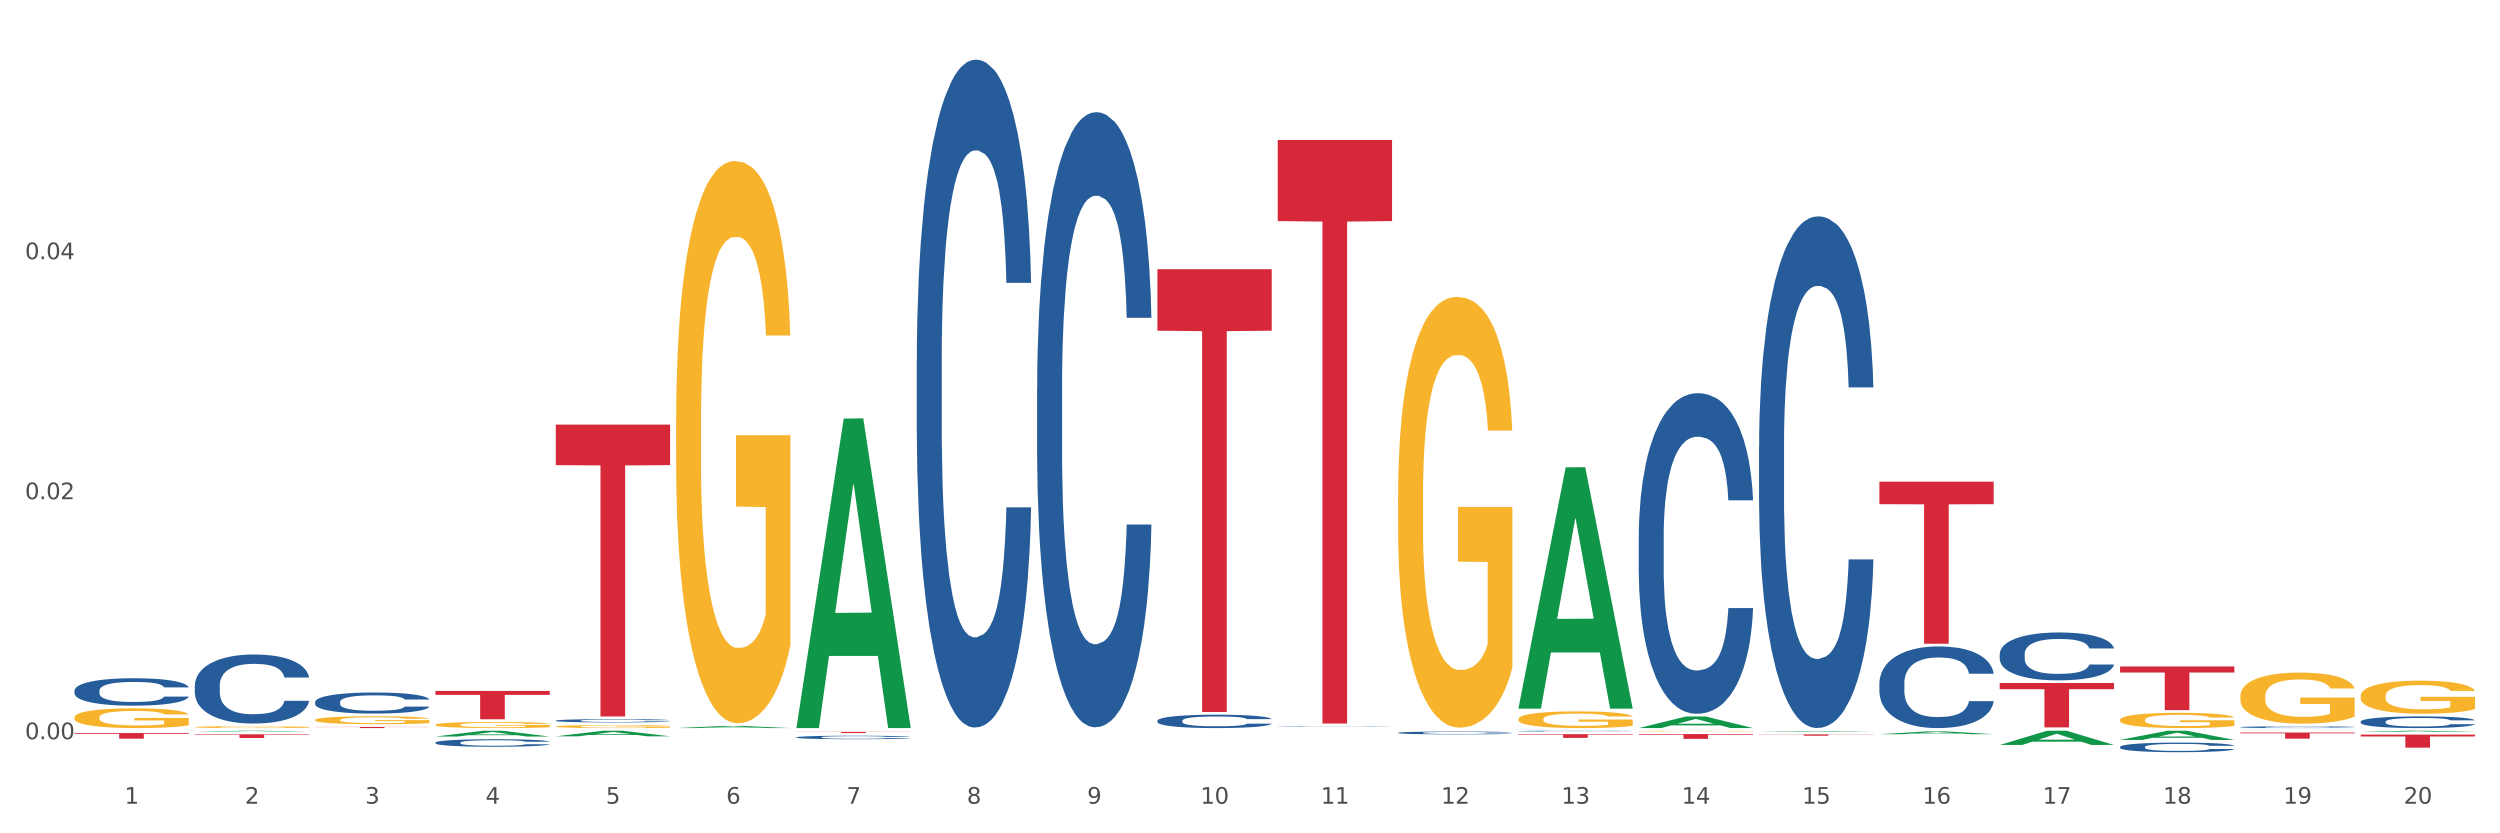<?xml version="1.0" encoding="utf-8" standalone="no"?>
<!DOCTYPE svg PUBLIC "-//W3C//DTD SVG 1.1//EN"
  "http://www.w3.org/Graphics/SVG/1.1/DTD/svg11.dtd">
<svg xmlns:xlink="http://www.w3.org/1999/xlink" width="1080pt" height="360pt" viewBox="0 0 1080 360" xmlns="http://www.w3.org/2000/svg" version="1.1">
 <rect x="0" y="0" width="1080" height="360" fill="#333333" stroke="none"/>
 <defs>
  <style type="text/css">*{stroke-linejoin: round; stroke-linecap: butt}</style>
 </defs>
 <g id="figure_1">
  <g id="patch_1">
   <path d="M 0 360 
L 1080 360 
L 1080 0 
L 0 0 
z
" style="fill: #ffffff; stroke: #ffffff; stroke-linejoin: miter"/>
  </g>
  <g id="axes_1">
   <g id="matplotlib.axis_1">
    <g id="xtick_1">
     <g id="text_1">
      <!-- 1 -->
      <g style="fill: #4d4d4d" transform="translate(53.812 347.204) scale(0.096 -0.096)">
       <defs>
        <path id="DejaVuSans-31" d="M 794 531 
L 1825 531 
L 1825 4091 
L 703 3866 
L 703 4441 
L 1819 4666 
L 2450 4666 
L 2450 531 
L 3481 531 
L 3481 0 
L 794 0 
L 794 531 
z
" transform="scale(0.016)"/>
       </defs>
       <use xlink:href="#DejaVuSans-31"/>
      </g>
     </g>
    </g>
    <g id="xtick_2">
     <g id="text_2">
      <!-- 2 -->
      <g style="fill: #4d4d4d" transform="translate(105.793 347.204) scale(0.096 -0.096)">
       <defs>
        <path id="DejaVuSans-32" d="M 1228 531 
L 3431 531 
L 3431 0 
L 469 0 
L 469 531 
Q 828 903 1448 1529 
Q 2069 2156 2228 2338 
Q 2531 2678 2651 2914 
Q 2772 3150 2772 3378 
Q 2772 3750 2511 3984 
Q 2250 4219 1831 4219 
Q 1534 4219 1204 4116 
Q 875 4013 500 3803 
L 500 4441 
Q 881 4594 1212 4672 
Q 1544 4750 1819 4750 
Q 2544 4750 2975 4387 
Q 3406 4025 3406 3419 
Q 3406 3131 3298 2873 
Q 3191 2616 2906 2266 
Q 2828 2175 2409 1742 
Q 1991 1309 1228 531 
z
" transform="scale(0.016)"/>
       </defs>
       <use xlink:href="#DejaVuSans-32"/>
      </g>
     </g>
    </g>
    <g id="xtick_3">
     <g id="text_3">
      <!-- 3 -->
      <g style="fill: #4d4d4d" transform="translate(157.774 347.204) scale(0.096 -0.096)">
       <defs>
        <path id="DejaVuSans-33" d="M 2597 2516 
Q 3050 2419 3304 2112 
Q 3559 1806 3559 1356 
Q 3559 666 3084 287 
Q 2609 -91 1734 -91 
Q 1441 -91 1130 -33 
Q 819 25 488 141 
L 488 750 
Q 750 597 1062 519 
Q 1375 441 1716 441 
Q 2309 441 2620 675 
Q 2931 909 2931 1356 
Q 2931 1769 2642 2001 
Q 2353 2234 1838 2234 
L 1294 2234 
L 1294 2753 
L 1863 2753 
Q 2328 2753 2575 2939 
Q 2822 3125 2822 3475 
Q 2822 3834 2567 4026 
Q 2313 4219 1838 4219 
Q 1578 4219 1281 4162 
Q 984 4106 628 3988 
L 628 4550 
Q 988 4650 1302 4700 
Q 1616 4750 1894 4750 
Q 2613 4750 3031 4423 
Q 3450 4097 3450 3541 
Q 3450 3153 3228 2886 
Q 3006 2619 2597 2516 
z
" transform="scale(0.016)"/>
       </defs>
       <use xlink:href="#DejaVuSans-33"/>
      </g>
     </g>
    </g>
    <g id="xtick_4">
     <g id="text_4">
      <!-- 4 -->
      <g style="fill: #4d4d4d" transform="translate(209.756 347.204) scale(0.096 -0.096)">
       <defs>
        <path id="DejaVuSans-34" d="M 2419 4116 
L 825 1625 
L 2419 1625 
L 2419 4116 
z
M 2253 4666 
L 3047 4666 
L 3047 1625 
L 3713 1625 
L 3713 1100 
L 3047 1100 
L 3047 0 
L 2419 0 
L 2419 1100 
L 313 1100 
L 313 1709 
L 2253 4666 
z
" transform="scale(0.016)"/>
       </defs>
       <use xlink:href="#DejaVuSans-34"/>
      </g>
     </g>
    </g>
    <g id="xtick_5">
     <g id="text_5">
      <!-- 5 -->
      <g style="fill: #4d4d4d" transform="translate(261.737 347.204) scale(0.096 -0.096)">
       <defs>
        <path id="DejaVuSans-35" d="M 691 4666 
L 3169 4666 
L 3169 4134 
L 1269 4134 
L 1269 2991 
Q 1406 3038 1543 3061 
Q 1681 3084 1819 3084 
Q 2600 3084 3056 2656 
Q 3513 2228 3513 1497 
Q 3513 744 3044 326 
Q 2575 -91 1722 -91 
Q 1428 -91 1123 -41 
Q 819 9 494 109 
L 494 744 
Q 775 591 1075 516 
Q 1375 441 1709 441 
Q 2250 441 2565 725 
Q 2881 1009 2881 1497 
Q 2881 1984 2565 2268 
Q 2250 2553 1709 2553 
Q 1456 2553 1204 2497 
Q 953 2441 691 2322 
L 691 4666 
z
" transform="scale(0.016)"/>
       </defs>
       <use xlink:href="#DejaVuSans-35"/>
      </g>
     </g>
    </g>
    <g id="xtick_6">
     <g id="text_6">
      <!-- 6 -->
      <g style="fill: #4d4d4d" transform="translate(313.718 347.204) scale(0.096 -0.096)">
       <defs>
        <path id="DejaVuSans-36" d="M 2113 2584 
Q 1688 2584 1439 2293 
Q 1191 2003 1191 1497 
Q 1191 994 1439 701 
Q 1688 409 2113 409 
Q 2538 409 2786 701 
Q 3034 994 3034 1497 
Q 3034 2003 2786 2293 
Q 2538 2584 2113 2584 
z
M 3366 4563 
L 3366 3988 
Q 3128 4100 2886 4159 
Q 2644 4219 2406 4219 
Q 1781 4219 1451 3797 
Q 1122 3375 1075 2522 
Q 1259 2794 1537 2939 
Q 1816 3084 2150 3084 
Q 2853 3084 3261 2657 
Q 3669 2231 3669 1497 
Q 3669 778 3244 343 
Q 2819 -91 2113 -91 
Q 1303 -91 875 529 
Q 447 1150 447 2328 
Q 447 3434 972 4092 
Q 1497 4750 2381 4750 
Q 2619 4750 2861 4703 
Q 3103 4656 3366 4563 
z
" transform="scale(0.016)"/>
       </defs>
       <use xlink:href="#DejaVuSans-36"/>
      </g>
     </g>
    </g>
    <g id="xtick_7">
     <g id="text_7">
      <!-- 7 -->
      <g style="fill: #4d4d4d" transform="translate(365.699 347.204) scale(0.096 -0.096)">
       <defs>
        <path id="DejaVuSans-37" d="M 525 4666 
L 3525 4666 
L 3525 4397 
L 1831 0 
L 1172 0 
L 2766 4134 
L 525 4134 
L 525 4666 
z
" transform="scale(0.016)"/>
       </defs>
       <use xlink:href="#DejaVuSans-37"/>
      </g>
     </g>
    </g>
    <g id="xtick_8">
     <g id="text_8">
      <!-- 8 -->
      <g style="fill: #4d4d4d" transform="translate(417.68 347.204) scale(0.096 -0.096)">
       <defs>
        <path id="DejaVuSans-38" d="M 2034 2216 
Q 1584 2216 1326 1975 
Q 1069 1734 1069 1313 
Q 1069 891 1326 650 
Q 1584 409 2034 409 
Q 2484 409 2743 651 
Q 3003 894 3003 1313 
Q 3003 1734 2745 1975 
Q 2488 2216 2034 2216 
z
M 1403 2484 
Q 997 2584 770 2862 
Q 544 3141 544 3541 
Q 544 4100 942 4425 
Q 1341 4750 2034 4750 
Q 2731 4750 3128 4425 
Q 3525 4100 3525 3541 
Q 3525 3141 3298 2862 
Q 3072 2584 2669 2484 
Q 3125 2378 3379 2068 
Q 3634 1759 3634 1313 
Q 3634 634 3220 271 
Q 2806 -91 2034 -91 
Q 1263 -91 848 271 
Q 434 634 434 1313 
Q 434 1759 690 2068 
Q 947 2378 1403 2484 
z
M 1172 3481 
Q 1172 3119 1398 2916 
Q 1625 2713 2034 2713 
Q 2441 2713 2670 2916 
Q 2900 3119 2900 3481 
Q 2900 3844 2670 4047 
Q 2441 4250 2034 4250 
Q 1625 4250 1398 4047 
Q 1172 3844 1172 3481 
z
" transform="scale(0.016)"/>
       </defs>
       <use xlink:href="#DejaVuSans-38"/>
      </g>
     </g>
    </g>
    <g id="xtick_9">
     <g id="text_9">
      <!-- 9 -->
      <g style="fill: #4d4d4d" transform="translate(469.662 347.204) scale(0.096 -0.096)">
       <defs>
        <path id="DejaVuSans-39" d="M 703 97 
L 703 672 
Q 941 559 1184 500 
Q 1428 441 1663 441 
Q 2288 441 2617 861 
Q 2947 1281 2994 2138 
Q 2813 1869 2534 1725 
Q 2256 1581 1919 1581 
Q 1219 1581 811 2004 
Q 403 2428 403 3163 
Q 403 3881 828 4315 
Q 1253 4750 1959 4750 
Q 2769 4750 3195 4129 
Q 3622 3509 3622 2328 
Q 3622 1225 3098 567 
Q 2575 -91 1691 -91 
Q 1453 -91 1209 -44 
Q 966 3 703 97 
z
M 1959 2075 
Q 2384 2075 2632 2365 
Q 2881 2656 2881 3163 
Q 2881 3666 2632 3958 
Q 2384 4250 1959 4250 
Q 1534 4250 1286 3958 
Q 1038 3666 1038 3163 
Q 1038 2656 1286 2365 
Q 1534 2075 1959 2075 
z
" transform="scale(0.016)"/>
       </defs>
       <use xlink:href="#DejaVuSans-39"/>
      </g>
     </g>
    </g>
    <g id="xtick_10">
     <g id="text_10">
      <!-- 10 -->
      <g style="fill: #4d4d4d" transform="translate(518.589 347.204) scale(0.096 -0.096)">
       <defs>
        <path id="DejaVuSans-30" d="M 2034 4250 
Q 1547 4250 1301 3770 
Q 1056 3291 1056 2328 
Q 1056 1369 1301 889 
Q 1547 409 2034 409 
Q 2525 409 2770 889 
Q 3016 1369 3016 2328 
Q 3016 3291 2770 3770 
Q 2525 4250 2034 4250 
z
M 2034 4750 
Q 2819 4750 3233 4129 
Q 3647 3509 3647 2328 
Q 3647 1150 3233 529 
Q 2819 -91 2034 -91 
Q 1250 -91 836 529 
Q 422 1150 422 2328 
Q 422 3509 836 4129 
Q 1250 4750 2034 4750 
z
" transform="scale(0.016)"/>
       </defs>
       <use xlink:href="#DejaVuSans-31"/>
       <use xlink:href="#DejaVuSans-30" transform="translate(63.623 0)"/>
      </g>
     </g>
    </g>
    <g id="xtick_11">
     <g id="text_11">
      <!-- 11 -->
      <g style="fill: #4d4d4d" transform="translate(570.57 347.204) scale(0.096 -0.096)">
       <use xlink:href="#DejaVuSans-31"/>
       <use xlink:href="#DejaVuSans-31" transform="translate(63.623 0)"/>
      </g>
     </g>
    </g>
    <g id="xtick_12">
     <g id="text_12">
      <!-- 12 -->
      <g style="fill: #4d4d4d" transform="translate(622.551 347.204) scale(0.096 -0.096)">
       <use xlink:href="#DejaVuSans-31"/>
       <use xlink:href="#DejaVuSans-32" transform="translate(63.623 0)"/>
      </g>
     </g>
    </g>
    <g id="xtick_13">
     <g id="text_13">
      <!-- 13 -->
      <g style="fill: #4d4d4d" transform="translate(674.533 347.204) scale(0.096 -0.096)">
       <use xlink:href="#DejaVuSans-31"/>
       <use xlink:href="#DejaVuSans-33" transform="translate(63.623 0)"/>
      </g>
     </g>
    </g>
    <g id="xtick_14">
     <g id="text_14">
      <!-- 14 -->
      <g style="fill: #4d4d4d" transform="translate(726.514 347.204) scale(0.096 -0.096)">
       <use xlink:href="#DejaVuSans-31"/>
       <use xlink:href="#DejaVuSans-34" transform="translate(63.623 0)"/>
      </g>
     </g>
    </g>
    <g id="xtick_15">
     <g id="text_15">
      <!-- 15 -->
      <g style="fill: #4d4d4d" transform="translate(778.495 347.204) scale(0.096 -0.096)">
       <use xlink:href="#DejaVuSans-31"/>
       <use xlink:href="#DejaVuSans-35" transform="translate(63.623 0)"/>
      </g>
     </g>
    </g>
    <g id="xtick_16">
     <g id="text_16">
      <!-- 16 -->
      <g style="fill: #4d4d4d" transform="translate(830.476 347.204) scale(0.096 -0.096)">
       <use xlink:href="#DejaVuSans-31"/>
       <use xlink:href="#DejaVuSans-36" transform="translate(63.623 0)"/>
      </g>
     </g>
    </g>
    <g id="xtick_17">
     <g id="text_17">
      <!-- 17 -->
      <g style="fill: #4d4d4d" transform="translate(882.457 347.204) scale(0.096 -0.096)">
       <use xlink:href="#DejaVuSans-31"/>
       <use xlink:href="#DejaVuSans-37" transform="translate(63.623 0)"/>
      </g>
     </g>
    </g>
    <g id="xtick_18">
     <g id="text_18">
      <!-- 18 -->
      <g style="fill: #4d4d4d" transform="translate(934.439 347.204) scale(0.096 -0.096)">
       <use xlink:href="#DejaVuSans-31"/>
       <use xlink:href="#DejaVuSans-38" transform="translate(63.623 0)"/>
      </g>
     </g>
    </g>
    <g id="xtick_19">
     <g id="text_19">
      <!-- 19 -->
      <g style="fill: #4d4d4d" transform="translate(986.42 347.204) scale(0.096 -0.096)">
       <use xlink:href="#DejaVuSans-31"/>
       <use xlink:href="#DejaVuSans-39" transform="translate(63.623 0)"/>
      </g>
     </g>
    </g>
    <g id="xtick_20">
     <g id="text_20">
      <!-- 20 -->
      <g style="fill: #4d4d4d" transform="translate(1038.401 347.204) scale(0.096 -0.096)">
       <use xlink:href="#DejaVuSans-32"/>
       <use xlink:href="#DejaVuSans-30" transform="translate(63.623 0)"/>
      </g>
     </g>
    </g>
    <g id="xtick_21"/>
    <g id="xtick_22"/>
    <g id="xtick_23"/>
    <g id="xtick_24"/>
    <g id="xtick_25"/>
    <g id="xtick_26"/>
    <g id="xtick_27"/>
    <g id="xtick_28"/>
    <g id="xtick_29"/>
    <g id="xtick_30"/>
    <g id="xtick_31"/>
    <g id="xtick_32"/>
    <g id="xtick_33"/>
    <g id="xtick_34"/>
    <g id="xtick_35"/>
    <g id="xtick_36"/>
    <g id="xtick_37"/>
    <g id="xtick_38"/>
    <g id="xtick_39"/>
   </g>
   <g id="matplotlib.axis_2">
    <g id="ytick_1">
     <g id="text_21">
      <!-- 0.00 -->
      <g style="fill: #4d4d4d" transform="translate(10.8 319.334) scale(0.096 -0.096)">
       <defs>
        <path id="DejaVuSans-2e" d="M 684 794 
L 1344 794 
L 1344 0 
L 684 0 
L 684 794 
z
" transform="scale(0.016)"/>
       </defs>
       <use xlink:href="#DejaVuSans-30"/>
       <use xlink:href="#DejaVuSans-2e" transform="translate(63.623 0)"/>
       <use xlink:href="#DejaVuSans-30" transform="translate(95.41 0)"/>
       <use xlink:href="#DejaVuSans-30" transform="translate(159.033 0)"/>
      </g>
     </g>
    </g>
    <g id="ytick_2">
     <g id="text_22">
      <!-- 0.02 -->
      <g style="fill: #4d4d4d" transform="translate(10.8 215.651) scale(0.096 -0.096)">
       <use xlink:href="#DejaVuSans-30"/>
       <use xlink:href="#DejaVuSans-2e" transform="translate(63.623 0)"/>
       <use xlink:href="#DejaVuSans-30" transform="translate(95.41 0)"/>
       <use xlink:href="#DejaVuSans-32" transform="translate(159.033 0)"/>
      </g>
     </g>
    </g>
    <g id="ytick_3">
     <g id="text_23">
      <!-- 0.04 -->
      <g style="fill: #4d4d4d" transform="translate(10.8 111.968) scale(0.096 -0.096)">
       <use xlink:href="#DejaVuSans-30"/>
       <use xlink:href="#DejaVuSans-2e" transform="translate(63.623 0)"/>
       <use xlink:href="#DejaVuSans-30" transform="translate(95.41 0)"/>
       <use xlink:href="#DejaVuSans-34" transform="translate(159.033 0)"/>
      </g>
     </g>
    </g>
    <g id="ytick_4"/>
    <g id="ytick_5"/>
    <g id="ytick_6"/>
   </g>
   <g id="PolyCollection_1">
    <path d="M 84.156 316.062 
L 84.207 316.062 
L 104.571 315.687 
L 113.022 315.687 
L 133.538 316.063 
L 123.764 316.063 
L 119.335 315.975 
L 98.309 315.975 
L 98.156 315.977 
L 93.88 316.063 
L 84.156 316.063 
L 84.156 316.062 
L 100.956 315.923 
L 116.687 315.923 
L 108.898 315.767 
L 108.796 315.766 
L 108.695 315.767 
L 100.905 315.923 
L 100.956 315.923 
L 84.156 316.062 
z
" clip-path="url(#p33c5a98048)" style="fill: #109648"/>
    <path d="M 1019.818 300.648 
L 1019.876 300.635 
L 1019.876 300.165 
L 1019.993 299.761 
L 1020.576 298.783 
L 1021.45 297.974 
L 1022.092 297.544 
L 1022.733 297.192 
L 1023.491 296.84 
L 1024.424 296.475 
L 1026.115 295.94 
L 1027.164 295.666 
L 1028.447 295.379 
L 1030.779 294.962 
L 1032.469 294.727 
L 1034.219 294.531 
L 1037.075 294.297 
L 1038.941 294.192 
L 1040.923 294.114 
L 1043.314 294.062 
L 1045.121 294.049 
L 1049.086 294.088 
L 1052.467 294.205 
L 1054.1 294.297 
L 1056.199 294.453 
L 1057.306 294.558 
L 1059.114 294.766 
L 1060.979 295.04 
L 1062.262 295.275 
L 1064.186 295.718 
L 1065.644 296.162 
L 1066.985 296.709 
L 1067.684 297.087 
L 1068.209 297.44 
L 1068.675 297.844 
L 1069.142 298.483 
L 1058.647 298.483 
L 1058.239 298.026 
L 1057.598 297.596 
L 1056.665 297.179 
L 1055.849 296.918 
L 1054.449 296.592 
L 1053.167 296.383 
L 1051.826 296.227 
L 1050.193 296.096 
L 1048.911 296.031 
L 1047.103 295.979 
L 1043.547 295.992 
L 1041.157 296.096 
L 1039.524 296.227 
L 1038.475 296.344 
L 1037.542 296.475 
L 1036.492 296.657 
L 1035.268 296.931 
L 1034.393 297.179 
L 1033.519 297.492 
L 1032.819 297.805 
L 1032.178 298.17 
L 1031.653 298.561 
L 1031.245 298.965 
L 1030.895 299.461 
L 1030.604 300.283 
L 1030.604 302.069 
L 1030.72 302.473 
L 1031.012 303.008 
L 1031.362 303.412 
L 1031.945 303.895 
L 1032.469 304.221 
L 1033.461 304.69 
L 1034.568 305.082 
L 1035.443 305.329 
L 1036.317 305.538 
L 1037.833 305.825 
L 1039.524 306.06 
L 1040.982 306.203 
L 1042.964 306.334 
L 1044.305 306.386 
L 1045.471 306.412 
L 1048.328 306.412 
L 1050.368 306.373 
L 1052.642 306.281 
L 1054.391 306.164 
L 1055.849 306.021 
L 1057.481 305.786 
L 1058.531 305.564 
L 1058.531 302.839 
L 1045.704 302.826 
L 1045.704 301.013 
L 1069.2 301.013 
L 1069.2 306.334 
L 1068.209 306.607 
L 1067.101 306.855 
L 1065.935 307.077 
L 1064.186 307.351 
L 1062.087 307.612 
L 1060.221 307.794 
L 1058.239 307.951 
L 1055.907 308.094 
L 1052.875 308.225 
L 1051.01 308.277 
L 1048.678 308.316 
L 1045.937 308.329 
L 1043.547 308.303 
L 1041.215 308.238 
L 1038.766 308.12 
L 1036.376 307.951 
L 1034.568 307.781 
L 1032.761 307.572 
L 1030.837 307.299 
L 1029.321 307.038 
L 1028.155 306.803 
L 1026.872 306.503 
L 1025.473 306.112 
L 1024.424 305.76 
L 1023.491 305.395 
L 1022.5 304.925 
L 1021.8 304.521 
L 1021.101 304.012 
L 1020.692 303.634 
L 1020.226 303.047 
L 1019.876 302.226 
L 1019.818 300.648 
z
" clip-path="url(#p33c5a98048)" style="fill: #f7b32b"/>
    <path d="M 396.043 155.41 
L 396.102 155.146 
L 396.102 147.768 
L 396.277 137.754 
L 396.919 119.308 
L 397.736 105.342 
L 399.137 89.004 
L 399.896 82.152 
L 400.888 74.51 
L 402.931 62.125 
L 405.266 51.584 
L 406.9 45.787 
L 408.126 42.098 
L 410.87 35.51 
L 412.446 32.611 
L 414.08 30.239 
L 415.481 28.658 
L 417.816 26.814 
L 419.684 26.023 
L 421.844 25.759 
L 423.653 26.023 
L 426.046 27.077 
L 429.549 30.239 
L 430.891 32.084 
L 432.701 35.246 
L 434.568 39.462 
L 436.086 43.679 
L 437.837 49.74 
L 439.647 57.645 
L 441.398 67.659 
L 442.624 76.882 
L 443.616 86.632 
L 444.492 98.49 
L 445.134 111.403 
L 445.426 122.207 
L 434.744 122.207 
L 434.452 112.457 
L 433.868 101.916 
L 433.284 94.801 
L 432.642 89.004 
L 431.65 82.416 
L 430.774 78.199 
L 429.315 73.193 
L 427.973 70.03 
L 426.863 68.186 
L 425.521 66.605 
L 422.661 65.024 
L 420.618 65.024 
L 419.334 65.551 
L 417.758 66.868 
L 416.415 68.713 
L 414.839 71.875 
L 413.613 75.301 
L 412.387 79.781 
L 411.687 82.943 
L 410.636 88.74 
L 409.936 93.483 
L 409.002 101.652 
L 408.477 107.45 
L 407.543 122.47 
L 407.134 133.538 
L 406.959 141.18 
L 406.842 149.613 
L 406.842 190.721 
L 407.192 209.167 
L 407.484 217.073 
L 407.951 226.032 
L 408.827 237.627 
L 410.111 248.958 
L 411.453 257.127 
L 412.563 262.134 
L 413.613 265.824 
L 414.664 268.722 
L 415.948 271.357 
L 416.999 272.939 
L 418.575 274.52 
L 420.443 275.31 
L 421.902 275.31 
L 424.879 273.993 
L 426.221 272.675 
L 427.506 270.83 
L 428.906 267.932 
L 430.016 264.769 
L 430.658 262.398 
L 431.708 257.391 
L 432.526 252.121 
L 433.226 246.06 
L 433.693 240.789 
L 434.218 232.884 
L 434.627 223.924 
L 434.744 219.181 
L 445.426 219.181 
L 445.192 228.668 
L 444.783 237.891 
L 443.966 250.276 
L 443.324 257.391 
L 442.332 266.087 
L 441.281 273.466 
L 439.822 281.635 
L 438.479 287.695 
L 437.078 292.966 
L 435.561 297.709 
L 432.817 304.297 
L 431.825 306.142 
L 429.724 309.304 
L 428.089 311.148 
L 425.696 312.993 
L 423.244 314.047 
L 420.676 314.311 
L 418.4 313.784 
L 415.89 312.203 
L 414.314 310.621 
L 412.563 308.25 
L 410.52 304.561 
L 408.593 300.081 
L 406.784 294.81 
L 405.091 288.75 
L 403.515 281.898 
L 401.472 270.567 
L 399.954 259.499 
L 398.845 249.222 
L 398.086 240.526 
L 397.328 229.458 
L 396.919 221.816 
L 396.277 203.37 
L 396.043 186.241 
L 396.043 155.41 
z
" clip-path="url(#p33c5a98048)" style="fill: #255c99"/>
    <path d="M 448.025 167.862 
L 448.083 167.619 
L 448.083 160.824 
L 448.258 151.601 
L 448.9 134.613 
L 449.717 121.75 
L 451.118 106.703 
L 451.877 100.393 
L 452.869 93.355 
L 454.912 81.948 
L 457.247 72.24 
L 458.882 66.901 
L 460.107 63.503 
L 462.851 57.436 
L 464.427 54.766 
L 466.061 52.582 
L 467.462 51.126 
L 469.797 49.427 
L 471.665 48.699 
L 473.825 48.456 
L 475.634 48.699 
L 478.027 49.669 
L 481.53 52.582 
L 482.872 54.281 
L 484.682 57.193 
L 486.55 61.076 
L 488.067 64.959 
L 489.818 70.541 
L 491.628 77.822 
L 493.379 87.044 
L 494.605 95.539 
L 495.597 104.519 
L 496.473 115.44 
L 497.115 127.332 
L 497.407 137.282 
L 486.725 137.282 
L 486.433 128.303 
L 485.849 118.595 
L 485.266 112.042 
L 484.623 106.703 
L 483.631 100.635 
L 482.756 96.752 
L 481.296 92.141 
L 479.954 89.229 
L 478.845 87.53 
L 477.502 86.074 
L 474.642 84.618 
L 472.599 84.618 
L 471.315 85.103 
L 469.739 86.316 
L 468.396 88.015 
L 466.82 90.928 
L 465.594 94.083 
L 464.369 98.208 
L 463.668 101.121 
L 462.617 106.46 
L 461.917 110.829 
L 460.983 118.352 
L 460.458 123.691 
L 459.524 137.525 
L 459.115 147.718 
L 458.94 154.756 
L 458.823 162.523 
L 458.823 200.383 
L 459.174 217.372 
L 459.465 224.653 
L 459.932 232.904 
L 460.808 243.583 
L 462.092 254.019 
L 463.435 261.542 
L 464.544 266.154 
L 465.594 269.551 
L 466.645 272.221 
L 467.929 274.648 
L 468.98 276.104 
L 470.556 277.56 
L 472.424 278.288 
L 473.883 278.288 
L 476.86 277.075 
L 478.203 275.861 
L 479.487 274.163 
L 480.888 271.493 
L 481.997 268.581 
L 482.639 266.396 
L 483.69 261.785 
L 484.507 256.931 
L 485.207 251.349 
L 485.674 246.495 
L 486.199 239.214 
L 486.608 230.963 
L 486.725 226.594 
L 497.407 226.594 
L 497.173 235.331 
L 496.765 243.826 
L 495.947 255.232 
L 495.305 261.785 
L 494.313 269.794 
L 493.262 276.59 
L 491.803 284.113 
L 490.461 289.695 
L 489.06 294.549 
L 487.542 298.918 
L 484.799 304.985 
L 483.806 306.684 
L 481.705 309.596 
L 480.07 311.295 
L 477.677 312.994 
L 475.226 313.965 
L 472.657 314.207 
L 470.381 313.722 
L 467.871 312.266 
L 466.295 310.81 
L 464.544 308.625 
L 462.501 305.228 
L 460.574 301.102 
L 458.765 296.248 
L 457.072 290.666 
L 455.496 284.356 
L 453.453 273.92 
L 451.936 263.727 
L 450.826 254.262 
L 450.068 246.253 
L 449.309 236.059 
L 448.9 229.021 
L 448.258 212.033 
L 448.025 196.257 
L 448.025 167.862 
z
" clip-path="url(#p33c5a98048)" style="fill: #255c99"/>
    <path d="M 500.006 311.344 
L 500.064 311.339 
L 500.064 311.191 
L 500.239 310.991 
L 500.881 310.621 
L 501.699 310.341 
L 503.1 310.014 
L 503.858 309.877 
L 504.851 309.724 
L 506.894 309.476 
L 509.228 309.265 
L 510.863 309.149 
L 512.089 309.075 
L 514.832 308.943 
L 516.408 308.885 
L 518.043 308.837 
L 519.443 308.805 
L 521.778 308.768 
L 523.646 308.753 
L 525.806 308.747 
L 527.615 308.753 
L 530.009 308.774 
L 533.511 308.837 
L 534.854 308.874 
L 536.663 308.937 
L 538.531 309.022 
L 540.049 309.106 
L 541.8 309.228 
L 543.609 309.386 
L 545.36 309.587 
L 546.586 309.771 
L 547.578 309.967 
L 548.454 310.204 
L 549.096 310.463 
L 549.388 310.679 
L 538.706 310.679 
L 538.414 310.484 
L 537.83 310.273 
L 537.247 310.13 
L 536.605 310.014 
L 535.612 309.882 
L 534.737 309.798 
L 533.277 309.697 
L 531.935 309.634 
L 530.826 309.597 
L 529.483 309.566 
L 526.623 309.534 
L 524.58 309.534 
L 523.296 309.544 
L 521.72 309.571 
L 520.377 309.608 
L 518.801 309.671 
L 517.576 309.74 
L 516.35 309.829 
L 515.649 309.893 
L 514.599 310.009 
L 513.898 310.104 
L 512.964 310.268 
L 512.439 310.384 
L 511.505 310.685 
L 511.096 310.906 
L 510.921 311.059 
L 510.805 311.228 
L 510.805 312.052 
L 511.155 312.421 
L 511.447 312.579 
L 511.914 312.759 
L 512.789 312.991 
L 514.073 313.218 
L 515.416 313.382 
L 516.525 313.482 
L 517.576 313.556 
L 518.626 313.614 
L 519.91 313.667 
L 520.961 313.698 
L 522.537 313.73 
L 524.405 313.746 
L 525.864 313.746 
L 528.841 313.72 
L 530.184 313.693 
L 531.468 313.656 
L 532.869 313.598 
L 533.978 313.535 
L 534.62 313.487 
L 535.671 313.387 
L 536.488 313.281 
L 537.188 313.16 
L 537.655 313.055 
L 538.181 312.896 
L 538.589 312.717 
L 538.706 312.622 
L 549.388 312.622 
L 549.154 312.812 
L 548.746 312.996 
L 547.929 313.245 
L 547.287 313.387 
L 546.294 313.561 
L 545.244 313.709 
L 543.784 313.873 
L 542.442 313.994 
L 541.041 314.1 
L 539.523 314.195 
L 536.78 314.327 
L 535.787 314.364 
L 533.686 314.427 
L 532.052 314.464 
L 529.658 314.501 
L 527.207 314.522 
L 524.639 314.527 
L 522.362 314.517 
L 519.852 314.485 
L 518.276 314.453 
L 516.525 314.406 
L 514.482 314.332 
L 512.556 314.242 
L 510.746 314.137 
L 509.053 314.015 
L 507.477 313.878 
L 505.434 313.651 
L 503.917 313.429 
L 502.808 313.223 
L 502.049 313.049 
L 501.29 312.828 
L 500.881 312.674 
L 500.239 312.305 
L 500.006 311.962 
L 500.006 311.344 
z
" clip-path="url(#p33c5a98048)" style="fill: #255c99"/>
    <path d="M 551.987 313.799 
L 552.045 313.798 
L 552.045 313.794 
L 552.221 313.787 
L 552.863 313.775 
L 553.68 313.766 
L 555.081 313.755 
L 555.84 313.751 
L 556.832 313.746 
L 558.875 313.738 
L 561.21 313.731 
L 562.844 313.727 
L 564.07 313.725 
L 566.813 313.721 
L 568.389 313.719 
L 570.024 313.717 
L 571.425 313.716 
L 573.76 313.715 
L 575.627 313.714 
L 577.787 313.714 
L 579.597 313.714 
L 581.99 313.715 
L 585.492 313.717 
L 586.835 313.718 
L 588.644 313.72 
L 590.512 313.723 
L 592.03 313.726 
L 593.781 313.73 
L 595.59 313.735 
L 597.342 313.742 
L 598.567 313.748 
L 599.56 313.754 
L 600.435 313.762 
L 601.077 313.77 
L 601.369 313.777 
L 590.687 313.777 
L 590.395 313.771 
L 589.812 313.764 
L 589.228 313.759 
L 588.586 313.755 
L 587.594 313.751 
L 586.718 313.748 
L 585.259 313.745 
L 583.916 313.743 
L 582.807 313.742 
L 581.465 313.741 
L 578.604 313.74 
L 576.561 313.74 
L 575.277 313.74 
L 573.701 313.741 
L 572.359 313.742 
L 570.783 313.744 
L 569.557 313.746 
L 568.331 313.749 
L 567.631 313.751 
L 566.58 313.755 
L 565.879 313.758 
L 564.945 313.764 
L 564.42 313.767 
L 563.486 313.777 
L 563.078 313.784 
L 562.902 313.789 
L 562.786 313.795 
L 562.786 313.822 
L 563.136 313.834 
L 563.428 313.839 
L 563.895 313.845 
L 564.77 313.852 
L 566.055 313.86 
L 567.397 313.865 
L 568.506 313.868 
L 569.557 313.871 
L 570.607 313.872 
L 571.892 313.874 
L 572.942 313.875 
L 574.518 313.876 
L 576.386 313.877 
L 577.846 313.877 
L 580.822 313.876 
L 582.165 313.875 
L 583.449 313.874 
L 584.85 313.872 
L 585.959 313.87 
L 586.601 313.868 
L 587.652 313.865 
L 588.469 313.862 
L 589.17 313.858 
L 589.637 313.854 
L 590.162 313.849 
L 590.57 313.843 
L 590.687 313.84 
L 601.369 313.84 
L 601.136 313.846 
L 600.727 313.852 
L 599.91 313.86 
L 599.268 313.865 
L 598.275 313.871 
L 597.225 313.876 
L 595.766 313.881 
L 594.423 313.885 
L 593.022 313.888 
L 591.504 313.891 
L 588.761 313.896 
L 587.769 313.897 
L 585.667 313.899 
L 584.033 313.9 
L 581.64 313.901 
L 579.188 313.902 
L 576.62 313.902 
L 574.343 313.902 
L 571.833 313.901 
L 570.257 313.9 
L 568.506 313.898 
L 566.463 313.896 
L 564.537 313.893 
L 562.727 313.889 
L 561.035 313.885 
L 559.459 313.881 
L 557.416 313.874 
L 555.898 313.866 
L 554.789 313.86 
L 554.03 313.854 
L 553.271 313.847 
L 552.863 313.842 
L 552.221 313.83 
L 551.987 313.819 
L 551.987 313.799 
z
" clip-path="url(#p33c5a98048)" style="fill: #255c99"/>
    <path d="M 603.968 316.576 
L 604.027 316.575 
L 604.027 316.544 
L 604.202 316.501 
L 604.844 316.423 
L 605.661 316.364 
L 607.062 316.294 
L 607.821 316.265 
L 608.813 316.233 
L 610.856 316.18 
L 613.191 316.136 
L 614.825 316.111 
L 616.051 316.096 
L 618.795 316.068 
L 620.371 316.055 
L 622.005 316.045 
L 623.406 316.039 
L 625.741 316.031 
L 627.609 316.027 
L 629.768 316.026 
L 631.578 316.027 
L 633.971 316.032 
L 637.473 316.045 
L 638.816 316.053 
L 640.625 316.066 
L 642.493 316.084 
L 644.011 316.102 
L 645.762 316.128 
L 647.572 316.161 
L 649.323 316.204 
L 650.549 316.243 
L 651.541 316.284 
L 652.416 316.335 
L 653.059 316.389 
L 653.35 316.435 
L 642.668 316.435 
L 642.377 316.394 
L 641.793 316.349 
L 641.209 316.319 
L 640.567 316.294 
L 639.575 316.266 
L 638.699 316.249 
L 637.24 316.227 
L 635.897 316.214 
L 634.788 316.206 
L 633.446 316.199 
L 630.586 316.193 
L 628.543 316.193 
L 627.258 316.195 
L 625.682 316.201 
L 624.34 316.208 
L 622.764 316.222 
L 621.538 316.236 
L 620.312 316.255 
L 619.612 316.269 
L 618.561 316.293 
L 617.861 316.313 
L 616.927 316.348 
L 616.401 316.373 
L 615.467 316.436 
L 615.059 316.483 
L 614.884 316.516 
L 614.767 316.551 
L 614.767 316.726 
L 615.117 316.804 
L 615.409 316.837 
L 615.876 316.875 
L 616.752 316.925 
L 618.036 316.973 
L 619.378 317.007 
L 620.487 317.029 
L 621.538 317.044 
L 622.589 317.056 
L 623.873 317.068 
L 624.924 317.074 
L 626.5 317.081 
L 628.367 317.084 
L 629.827 317.084 
L 632.804 317.079 
L 634.146 317.073 
L 635.43 317.065 
L 636.831 317.053 
L 637.94 317.04 
L 638.582 317.03 
L 639.633 317.008 
L 640.45 316.986 
L 641.151 316.96 
L 641.618 316.938 
L 642.143 316.904 
L 642.552 316.866 
L 642.668 316.846 
L 653.35 316.846 
L 653.117 316.887 
L 652.708 316.926 
L 651.891 316.978 
L 651.249 317.008 
L 650.257 317.045 
L 649.206 317.077 
L 647.747 317.111 
L 646.404 317.137 
L 645.003 317.159 
L 643.486 317.179 
L 640.742 317.207 
L 639.75 317.215 
L 637.648 317.229 
L 636.014 317.236 
L 633.621 317.244 
L 631.169 317.249 
L 628.601 317.25 
L 626.324 317.248 
L 623.814 317.241 
L 622.238 317.234 
L 620.487 317.224 
L 618.444 317.208 
L 616.518 317.189 
L 614.709 317.167 
L 613.016 317.141 
L 611.44 317.112 
L 609.397 317.064 
L 607.879 317.017 
L 606.77 316.974 
L 606.011 316.937 
L 605.252 316.89 
L 604.844 316.858 
L 604.202 316.779 
L 603.968 316.707 
L 603.968 316.576 
z
" clip-path="url(#p33c5a98048)" style="fill: #255c99"/>
    <path d="M 655.949 315.835 
L 656.008 315.835 
L 656.008 315.827 
L 656.183 315.815 
L 656.825 315.794 
L 657.642 315.778 
L 659.043 315.759 
L 659.802 315.751 
L 660.794 315.743 
L 662.837 315.729 
L 665.172 315.716 
L 666.807 315.71 
L 668.032 315.706 
L 670.776 315.698 
L 672.352 315.695 
L 673.986 315.692 
L 675.387 315.69 
L 677.722 315.688 
L 679.59 315.687 
L 681.75 315.687 
L 683.559 315.687 
L 685.952 315.688 
L 689.455 315.692 
L 690.797 315.694 
L 692.607 315.698 
L 694.475 315.703 
L 695.992 315.707 
L 697.743 315.714 
L 699.553 315.723 
L 701.304 315.735 
L 702.53 315.745 
L 703.522 315.757 
L 704.398 315.77 
L 705.04 315.785 
L 705.332 315.797 
L 694.65 315.797 
L 694.358 315.786 
L 693.774 315.774 
L 693.19 315.766 
L 692.548 315.759 
L 691.556 315.752 
L 690.68 315.747 
L 689.221 315.741 
L 687.879 315.738 
L 686.769 315.735 
L 685.427 315.734 
L 682.567 315.732 
L 680.524 315.732 
L 679.24 315.732 
L 677.664 315.734 
L 676.321 315.736 
L 674.745 315.74 
L 673.519 315.744 
L 672.293 315.749 
L 671.593 315.752 
L 670.542 315.759 
L 669.842 315.764 
L 668.908 315.774 
L 668.383 315.78 
L 667.449 315.798 
L 667.04 315.81 
L 666.865 315.819 
L 666.748 315.829 
L 666.748 315.876 
L 667.098 315.897 
L 667.39 315.906 
L 667.857 315.916 
L 668.733 315.93 
L 670.017 315.942 
L 671.359 315.952 
L 672.469 315.958 
L 673.519 315.962 
L 674.57 315.965 
L 675.854 315.968 
L 676.905 315.97 
L 678.481 315.972 
L 680.349 315.973 
L 681.808 315.973 
L 684.785 315.971 
L 686.127 315.97 
L 687.412 315.968 
L 688.812 315.964 
L 689.922 315.961 
L 690.564 315.958 
L 691.614 315.952 
L 692.432 315.946 
L 693.132 315.939 
L 693.599 315.933 
L 694.124 315.924 
L 694.533 315.914 
L 694.65 315.908 
L 705.332 315.908 
L 705.098 315.919 
L 704.689 315.93 
L 703.872 315.944 
L 703.23 315.952 
L 702.238 315.962 
L 701.187 315.971 
L 699.728 315.98 
L 698.385 315.987 
L 696.984 315.993 
L 695.467 315.998 
L 692.723 316.006 
L 691.731 316.008 
L 689.63 316.012 
L 687.995 316.014 
L 685.602 316.016 
L 683.15 316.017 
L 680.582 316.017 
L 678.306 316.017 
L 675.796 316.015 
L 674.22 316.013 
L 672.469 316.01 
L 670.426 316.006 
L 668.499 316.001 
L 666.69 315.995 
L 664.997 315.988 
L 663.421 315.98 
L 661.378 315.967 
L 659.86 315.955 
L 658.751 315.943 
L 657.992 315.933 
L 657.234 315.92 
L 656.825 315.911 
L 656.183 315.89 
L 655.949 315.871 
L 655.949 315.835 
z
" clip-path="url(#p33c5a98048)" style="fill: #255c99"/>
    <path d="M 759.912 192.789 
L 759.97 192.587 
L 759.97 186.934 
L 760.145 179.262 
L 760.787 165.13 
L 761.605 154.43 
L 763.006 141.913 
L 763.764 136.664 
L 764.757 130.809 
L 766.8 121.32 
L 769.135 113.245 
L 770.769 108.803 
L 771.995 105.977 
L 774.738 100.93 
L 776.314 98.709 
L 777.949 96.892 
L 779.349 95.681 
L 781.684 94.267 
L 783.552 93.662 
L 785.712 93.46 
L 787.521 93.662 
L 789.915 94.469 
L 793.417 96.892 
L 794.76 98.305 
L 796.569 100.728 
L 798.437 103.958 
L 799.955 107.188 
L 801.706 111.832 
L 803.515 117.888 
L 805.266 125.56 
L 806.492 132.626 
L 807.484 140.096 
L 808.36 149.181 
L 809.002 159.073 
L 809.294 167.351 
L 798.612 167.351 
L 798.32 159.881 
L 797.736 151.805 
L 797.153 146.354 
L 796.511 141.913 
L 795.518 136.866 
L 794.643 133.636 
L 793.183 129.8 
L 791.841 127.377 
L 790.732 125.964 
L 789.389 124.752 
L 786.529 123.541 
L 784.486 123.541 
L 783.202 123.945 
L 781.626 124.954 
L 780.283 126.368 
L 778.707 128.79 
L 777.482 131.415 
L 776.256 134.847 
L 775.555 137.27 
L 774.505 141.711 
L 773.804 145.345 
L 772.87 151.604 
L 772.345 156.045 
L 771.411 167.553 
L 771.002 176.032 
L 770.827 181.887 
L 770.711 188.347 
L 770.711 219.842 
L 771.061 233.974 
L 771.353 240.031 
L 771.82 246.895 
L 772.695 255.778 
L 773.979 264.459 
L 775.322 270.717 
L 776.431 274.553 
L 777.482 277.38 
L 778.532 279.601 
L 779.816 281.619 
L 780.867 282.831 
L 782.443 284.042 
L 784.311 284.648 
L 785.77 284.648 
L 788.747 283.638 
L 790.09 282.629 
L 791.374 281.216 
L 792.775 278.995 
L 793.884 276.572 
L 794.526 274.755 
L 795.577 270.919 
L 796.394 266.882 
L 797.094 262.238 
L 797.561 258.2 
L 798.087 252.144 
L 798.495 245.28 
L 798.612 241.646 
L 809.294 241.646 
L 809.061 248.914 
L 808.652 255.98 
L 807.835 265.468 
L 807.193 270.919 
L 806.2 277.582 
L 805.15 283.235 
L 803.69 289.493 
L 802.348 294.137 
L 800.947 298.174 
L 799.429 301.808 
L 796.686 306.855 
L 795.693 308.269 
L 793.592 310.691 
L 791.958 312.105 
L 789.564 313.518 
L 787.113 314.325 
L 784.545 314.527 
L 782.268 314.123 
L 779.758 312.912 
L 778.182 311.701 
L 776.431 309.884 
L 774.388 307.057 
L 772.462 303.625 
L 770.652 299.587 
L 768.959 294.944 
L 767.383 289.695 
L 765.34 281.014 
L 763.823 272.534 
L 762.714 264.661 
L 761.955 257.999 
L 761.196 249.519 
L 760.787 243.665 
L 760.145 229.532 
L 759.912 216.41 
L 759.912 192.789 
z
" clip-path="url(#p33c5a98048)" style="fill: #255c99"/>
    <path d="M 811.893 295.102 
L 811.951 295.069 
L 811.951 294.167 
L 812.127 292.943 
L 812.769 290.688 
L 813.586 288.981 
L 814.987 286.983 
L 815.746 286.146 
L 816.738 285.212 
L 818.781 283.698 
L 821.116 282.409 
L 822.75 281.7 
L 823.976 281.249 
L 826.719 280.444 
L 828.295 280.09 
L 829.93 279.8 
L 831.331 279.606 
L 833.666 279.381 
L 835.533 279.284 
L 837.693 279.252 
L 839.503 279.284 
L 841.896 279.413 
L 845.398 279.8 
L 846.741 280.025 
L 848.55 280.412 
L 850.418 280.927 
L 851.936 281.443 
L 853.687 282.183 
L 855.496 283.15 
L 857.248 284.374 
L 858.473 285.502 
L 859.466 286.694 
L 860.341 288.143 
L 860.983 289.722 
L 861.275 291.043 
L 850.593 291.043 
L 850.301 289.851 
L 849.718 288.562 
L 849.134 287.692 
L 848.492 286.983 
L 847.5 286.178 
L 846.624 285.663 
L 845.165 285.051 
L 843.822 284.664 
L 842.713 284.439 
L 841.371 284.245 
L 838.51 284.052 
L 836.467 284.052 
L 835.183 284.116 
L 833.607 284.277 
L 832.265 284.503 
L 830.689 284.89 
L 829.463 285.308 
L 828.237 285.856 
L 827.537 286.243 
L 826.486 286.951 
L 825.785 287.531 
L 824.851 288.53 
L 824.326 289.239 
L 823.392 291.075 
L 822.984 292.428 
L 822.808 293.362 
L 822.692 294.393 
L 822.692 299.418 
L 823.042 301.673 
L 823.334 302.64 
L 823.801 303.735 
L 824.676 305.153 
L 825.961 306.538 
L 827.303 307.537 
L 828.412 308.149 
L 829.463 308.6 
L 830.513 308.954 
L 831.798 309.276 
L 832.848 309.469 
L 834.424 309.663 
L 836.292 309.759 
L 837.752 309.759 
L 840.728 309.598 
L 842.071 309.437 
L 843.355 309.212 
L 844.756 308.857 
L 845.865 308.471 
L 846.507 308.181 
L 847.558 307.569 
L 848.375 306.924 
L 849.076 306.184 
L 849.543 305.539 
L 850.068 304.573 
L 850.476 303.477 
L 850.593 302.898 
L 861.275 302.898 
L 861.042 304.057 
L 860.633 305.185 
L 859.816 306.699 
L 859.174 307.569 
L 858.182 308.632 
L 857.131 309.534 
L 855.672 310.533 
L 854.329 311.273 
L 852.928 311.918 
L 851.41 312.498 
L 848.667 313.303 
L 847.675 313.529 
L 845.573 313.915 
L 843.939 314.141 
L 841.546 314.366 
L 839.094 314.495 
L 836.526 314.527 
L 834.249 314.463 
L 831.739 314.269 
L 830.163 314.076 
L 828.412 313.786 
L 826.369 313.335 
L 824.443 312.788 
L 822.633 312.143 
L 820.941 311.402 
L 819.365 310.565 
L 817.322 309.18 
L 815.804 307.827 
L 814.695 306.57 
L 813.936 305.507 
L 813.177 304.154 
L 812.769 303.22 
L 812.127 300.965 
L 811.893 298.871 
L 811.893 295.102 
z
" clip-path="url(#p33c5a98048)" style="fill: #255c99"/>
    <path d="M 863.874 282.521 
L 863.933 282.502 
L 863.933 281.973 
L 864.108 281.256 
L 864.75 279.934 
L 865.567 278.934 
L 866.968 277.763 
L 867.727 277.272 
L 868.719 276.725 
L 870.762 275.837 
L 873.097 275.082 
L 874.731 274.667 
L 875.957 274.403 
L 878.701 273.931 
L 880.277 273.723 
L 881.911 273.553 
L 883.312 273.44 
L 885.647 273.308 
L 887.515 273.251 
L 889.674 273.232 
L 891.484 273.251 
L 893.877 273.327 
L 897.379 273.553 
L 898.722 273.685 
L 900.531 273.912 
L 902.399 274.214 
L 903.917 274.516 
L 905.668 274.95 
L 907.478 275.517 
L 909.229 276.234 
L 910.455 276.895 
L 911.447 277.593 
L 912.322 278.443 
L 912.965 279.368 
L 913.256 280.142 
L 902.574 280.142 
L 902.283 279.443 
L 901.699 278.688 
L 901.115 278.178 
L 900.473 277.763 
L 899.481 277.291 
L 898.605 276.989 
L 897.146 276.63 
L 895.803 276.404 
L 894.694 276.272 
L 893.352 276.158 
L 890.492 276.045 
L 888.449 276.045 
L 887.164 276.083 
L 885.588 276.177 
L 884.246 276.309 
L 882.67 276.536 
L 881.444 276.781 
L 880.218 277.102 
L 879.518 277.329 
L 878.467 277.744 
L 877.767 278.084 
L 876.833 278.669 
L 876.307 279.085 
L 875.373 280.161 
L 874.965 280.954 
L 874.79 281.501 
L 874.673 282.105 
L 874.673 285.05 
L 875.023 286.372 
L 875.315 286.938 
L 875.782 287.58 
L 876.658 288.411 
L 877.942 289.223 
L 879.284 289.808 
L 880.393 290.167 
L 881.444 290.431 
L 882.495 290.639 
L 883.779 290.828 
L 884.83 290.941 
L 886.406 291.054 
L 888.273 291.111 
L 889.733 291.111 
L 892.71 291.016 
L 894.052 290.922 
L 895.336 290.79 
L 896.737 290.582 
L 897.846 290.356 
L 898.488 290.186 
L 899.539 289.827 
L 900.356 289.449 
L 901.057 289.015 
L 901.524 288.638 
L 902.049 288.071 
L 902.458 287.429 
L 902.574 287.089 
L 913.256 287.089 
L 913.023 287.769 
L 912.614 288.43 
L 911.797 289.317 
L 911.155 289.827 
L 910.163 290.45 
L 909.112 290.979 
L 907.653 291.564 
L 906.31 291.998 
L 904.909 292.376 
L 903.392 292.715 
L 900.648 293.187 
L 899.656 293.32 
L 897.555 293.546 
L 895.92 293.678 
L 893.527 293.81 
L 891.075 293.886 
L 888.507 293.905 
L 886.23 293.867 
L 883.72 293.754 
L 882.144 293.641 
L 880.393 293.471 
L 878.35 293.206 
L 876.424 292.885 
L 874.615 292.508 
L 872.922 292.074 
L 871.346 291.583 
L 869.303 290.771 
L 867.785 289.978 
L 866.676 289.242 
L 865.917 288.619 
L 865.158 287.826 
L 864.75 287.278 
L 864.108 285.957 
L 863.874 284.73 
L 863.874 282.521 
z
" clip-path="url(#p33c5a98048)" style="fill: #255c99"/>
    <path d="M 915.855 322.664 
L 915.914 322.661 
L 915.914 322.554 
L 916.089 322.41 
L 916.731 322.145 
L 917.548 321.944 
L 918.949 321.709 
L 919.708 321.611 
L 920.7 321.501 
L 922.743 321.323 
L 925.078 321.171 
L 926.713 321.088 
L 927.938 321.035 
L 930.682 320.94 
L 932.258 320.898 
L 933.892 320.864 
L 935.293 320.842 
L 937.628 320.815 
L 939.496 320.804 
L 941.656 320.8 
L 943.465 320.804 
L 945.858 320.819 
L 949.361 320.864 
L 950.703 320.891 
L 952.513 320.936 
L 954.381 320.997 
L 955.898 321.058 
L 957.649 321.145 
L 959.459 321.258 
L 961.21 321.402 
L 962.436 321.535 
L 963.428 321.675 
L 964.304 321.846 
L 964.946 322.031 
L 965.238 322.187 
L 954.556 322.187 
L 954.264 322.047 
L 953.68 321.895 
L 953.096 321.793 
L 952.454 321.709 
L 951.462 321.615 
L 950.586 321.554 
L 949.127 321.482 
L 947.785 321.437 
L 946.676 321.41 
L 945.333 321.387 
L 942.473 321.365 
L 940.43 321.365 
L 939.146 321.372 
L 937.57 321.391 
L 936.227 321.418 
L 934.651 321.463 
L 933.425 321.512 
L 932.199 321.577 
L 931.499 321.622 
L 930.448 321.706 
L 929.748 321.774 
L 928.814 321.891 
L 928.289 321.975 
L 927.355 322.191 
L 926.946 322.35 
L 926.771 322.46 
L 926.654 322.581 
L 926.654 323.172 
L 927.004 323.437 
L 927.296 323.551 
L 927.763 323.68 
L 928.639 323.847 
L 929.923 324.01 
L 931.265 324.127 
L 932.375 324.199 
L 933.425 324.252 
L 934.476 324.294 
L 935.76 324.332 
L 936.811 324.355 
L 938.387 324.377 
L 940.255 324.389 
L 941.714 324.389 
L 944.691 324.37 
L 946.033 324.351 
L 947.318 324.324 
L 948.719 324.283 
L 949.828 324.237 
L 950.47 324.203 
L 951.52 324.131 
L 952.338 324.055 
L 953.038 323.968 
L 953.505 323.892 
L 954.03 323.779 
L 954.439 323.65 
L 954.556 323.581 
L 965.238 323.581 
L 965.004 323.718 
L 964.596 323.851 
L 963.778 324.029 
L 963.136 324.131 
L 962.144 324.256 
L 961.093 324.362 
L 959.634 324.48 
L 958.291 324.567 
L 956.89 324.643 
L 955.373 324.711 
L 952.629 324.805 
L 951.637 324.832 
L 949.536 324.877 
L 947.901 324.904 
L 945.508 324.931 
L 943.056 324.946 
L 940.488 324.95 
L 938.212 324.942 
L 935.702 324.919 
L 934.126 324.896 
L 932.375 324.862 
L 930.332 324.809 
L 928.405 324.745 
L 926.596 324.669 
L 924.903 324.582 
L 923.327 324.483 
L 921.284 324.32 
L 919.766 324.161 
L 918.657 324.013 
L 917.898 323.888 
L 917.14 323.729 
L 916.731 323.619 
L 916.089 323.354 
L 915.855 323.108 
L 915.855 322.664 
z
" clip-path="url(#p33c5a98048)" style="fill: #255c99"/>
    <path d="M 967.837 314.113 
L 967.895 314.112 
L 967.895 314.093 
L 968.07 314.067 
L 968.712 314.019 
L 969.529 313.983 
L 970.93 313.94 
L 971.689 313.922 
L 972.681 313.902 
L 974.724 313.87 
L 977.059 313.843 
L 978.694 313.828 
L 979.92 313.818 
L 982.663 313.801 
L 984.239 313.793 
L 985.873 313.787 
L 987.274 313.783 
L 989.609 313.778 
L 991.477 313.776 
L 993.637 313.775 
L 995.446 313.776 
L 997.84 313.779 
L 1001.342 313.787 
L 1002.684 313.792 
L 1004.494 313.8 
L 1006.362 313.811 
L 1007.879 313.822 
L 1009.631 313.838 
L 1011.44 313.858 
L 1013.191 313.885 
L 1014.417 313.909 
L 1015.409 313.934 
L 1016.285 313.965 
L 1016.927 313.998 
L 1017.219 314.027 
L 1006.537 314.027 
L 1006.245 314.001 
L 1005.661 313.974 
L 1005.078 313.955 
L 1004.435 313.94 
L 1003.443 313.923 
L 1002.568 313.912 
L 1001.108 313.899 
L 999.766 313.891 
L 998.657 313.886 
L 997.314 313.882 
L 994.454 313.878 
L 992.411 313.878 
L 991.127 313.879 
L 989.551 313.882 
L 988.208 313.887 
L 986.632 313.896 
L 985.406 313.904 
L 984.181 313.916 
L 983.48 313.924 
L 982.429 313.939 
L 981.729 313.952 
L 980.795 313.973 
L 980.27 313.988 
L 979.336 314.027 
L 978.927 314.056 
L 978.752 314.076 
L 978.635 314.098 
L 978.635 314.205 
L 978.986 314.253 
L 979.277 314.274 
L 979.744 314.297 
L 980.62 314.327 
L 981.904 314.357 
L 983.247 314.378 
L 984.356 314.391 
L 985.406 314.401 
L 986.457 314.408 
L 987.741 314.415 
L 988.792 314.419 
L 990.368 314.424 
L 992.236 314.426 
L 993.695 314.426 
L 996.672 314.422 
L 998.015 314.419 
L 999.299 314.414 
L 1000.7 314.406 
L 1001.809 314.398 
L 1002.451 314.392 
L 1003.502 314.379 
L 1004.319 314.365 
L 1005.019 314.349 
L 1005.486 314.336 
L 1006.012 314.315 
L 1006.42 314.292 
L 1006.537 314.279 
L 1017.219 314.279 
L 1016.985 314.304 
L 1016.577 314.328 
L 1015.76 314.36 
L 1015.117 314.379 
L 1014.125 314.402 
L 1013.074 314.421 
L 1011.615 314.442 
L 1010.273 314.458 
L 1008.872 314.472 
L 1007.354 314.484 
L 1004.611 314.501 
L 1003.618 314.506 
L 1001.517 314.514 
L 999.883 314.519 
L 997.489 314.524 
L 995.038 314.527 
L 992.469 314.527 
L 990.193 314.526 
L 987.683 314.522 
L 986.107 314.518 
L 984.356 314.511 
L 982.313 314.502 
L 980.386 314.49 
L 978.577 314.476 
L 976.884 314.461 
L 975.308 314.443 
L 973.265 314.413 
L 971.748 314.384 
L 970.638 314.358 
L 969.88 314.335 
L 969.121 314.306 
L 968.712 314.286 
L 968.07 314.238 
L 967.837 314.193 
L 967.837 314.113 
z
" clip-path="url(#p33c5a98048)" style="fill: #255c99"/>
    <path d="M 1019.818 311.753 
L 1019.876 311.748 
L 1019.876 311.619 
L 1020.051 311.444 
L 1020.693 311.122 
L 1021.511 310.878 
L 1022.912 310.593 
L 1023.67 310.473 
L 1024.663 310.34 
L 1026.706 310.124 
L 1029.041 309.94 
L 1030.675 309.838 
L 1031.901 309.774 
L 1034.644 309.659 
L 1036.22 309.608 
L 1037.855 309.567 
L 1039.256 309.539 
L 1041.59 309.507 
L 1043.458 309.493 
L 1045.618 309.489 
L 1047.427 309.493 
L 1049.821 309.512 
L 1053.323 309.567 
L 1054.666 309.599 
L 1056.475 309.654 
L 1058.343 309.728 
L 1059.861 309.801 
L 1061.612 309.907 
L 1063.421 310.045 
L 1065.172 310.22 
L 1066.398 310.381 
L 1067.39 310.552 
L 1068.266 310.759 
L 1068.908 310.984 
L 1069.2 311.173 
L 1058.518 311.173 
L 1058.226 311.002 
L 1057.642 310.818 
L 1057.059 310.694 
L 1056.417 310.593 
L 1055.424 310.478 
L 1054.549 310.404 
L 1053.09 310.317 
L 1051.747 310.262 
L 1050.638 310.229 
L 1049.295 310.202 
L 1046.435 310.174 
L 1044.392 310.174 
L 1043.108 310.183 
L 1041.532 310.206 
L 1040.189 310.239 
L 1038.613 310.294 
L 1037.388 310.354 
L 1036.162 310.432 
L 1035.461 310.487 
L 1034.411 310.588 
L 1033.71 310.671 
L 1032.776 310.814 
L 1032.251 310.915 
L 1031.317 311.177 
L 1030.908 311.371 
L 1030.733 311.504 
L 1030.617 311.651 
L 1030.617 312.369 
L 1030.967 312.691 
L 1031.259 312.829 
L 1031.726 312.986 
L 1032.601 313.188 
L 1033.885 313.386 
L 1035.228 313.529 
L 1036.337 313.616 
L 1037.388 313.681 
L 1038.438 313.731 
L 1039.722 313.777 
L 1040.773 313.805 
L 1042.349 313.832 
L 1044.217 313.846 
L 1045.676 313.846 
L 1048.653 313.823 
L 1049.996 313.8 
L 1051.28 313.768 
L 1052.681 313.717 
L 1053.79 313.662 
L 1054.432 313.621 
L 1055.483 313.533 
L 1056.3 313.441 
L 1057 313.335 
L 1057.467 313.243 
L 1057.993 313.105 
L 1058.401 312.949 
L 1058.518 312.866 
L 1069.2 312.866 
L 1068.967 313.032 
L 1068.558 313.193 
L 1067.741 313.409 
L 1067.099 313.533 
L 1066.106 313.685 
L 1065.056 313.814 
L 1063.596 313.957 
L 1062.254 314.062 
L 1060.853 314.154 
L 1059.335 314.237 
L 1056.592 314.352 
L 1055.599 314.385 
L 1053.498 314.44 
L 1051.864 314.472 
L 1049.47 314.504 
L 1047.019 314.523 
L 1044.451 314.527 
L 1042.174 314.518 
L 1039.664 314.49 
L 1038.088 314.463 
L 1036.337 314.421 
L 1034.294 314.357 
L 1032.368 314.279 
L 1030.558 314.187 
L 1028.865 314.081 
L 1027.289 313.961 
L 1025.246 313.763 
L 1023.729 313.57 
L 1022.62 313.391 
L 1021.861 313.239 
L 1021.102 313.046 
L 1020.693 312.912 
L 1020.051 312.59 
L 1019.818 312.291 
L 1019.818 311.753 
z
" clip-path="url(#p33c5a98048)" style="fill: #255c99"/>
    <path d="M 32.175 316.685 
L 81.557 316.685 
L 81.557 317.02 
L 62.132 317.022 
L 62.132 319.096 
L 51.483 319.096 
L 51.483 317.022 
L 32.175 317.02 
L 32.175 316.687 
L 32.175 316.685 
z
" clip-path="url(#p33c5a98048)" style="fill: #d62839"/>
    <path d="M 84.156 317.223 
L 133.538 317.223 
L 133.538 317.445 
L 114.113 317.446 
L 114.113 318.821 
L 103.464 318.821 
L 103.464 317.446 
L 84.156 317.445 
L 84.156 317.224 
L 84.156 317.223 
z
" clip-path="url(#p33c5a98048)" style="fill: #d62839"/>
    <path d="M 136.137 314.025 
L 185.52 314.025 
L 185.52 314.095 
L 166.094 314.095 
L 166.094 314.527 
L 155.446 314.527 
L 155.446 314.095 
L 136.137 314.095 
L 136.137 314.026 
L 136.137 314.025 
z
" clip-path="url(#p33c5a98048)" style="fill: #d62839"/>
    <path d="M 188.119 298.479 
L 237.501 298.479 
L 237.501 300.182 
L 218.076 300.193 
L 218.076 310.735 
L 207.427 310.735 
L 207.427 300.193 
L 188.119 300.182 
L 188.119 298.49 
L 188.119 298.479 
z
" clip-path="url(#p33c5a98048)" style="fill: #d62839"/>
    <path d="M 240.1 183.416 
L 289.482 183.416 
L 289.482 200.938 
L 270.057 201.057 
L 270.057 309.503 
L 259.408 309.503 
L 259.408 201.057 
L 240.1 200.938 
L 240.1 183.535 
L 240.1 183.416 
z
" clip-path="url(#p33c5a98048)" style="fill: #d62839"/>
    <path d="M 344.062 316.16 
L 393.444 316.16 
L 393.444 316.231 
L 374.019 316.232 
L 374.019 316.672 
L 363.37 316.672 
L 363.37 316.232 
L 344.062 316.231 
L 344.062 316.161 
L 344.062 316.16 
z
" clip-path="url(#p33c5a98048)" style="fill: #d62839"/>
    <path d="M 500.006 116.284 
L 549.388 116.284 
L 549.388 142.869 
L 529.963 143.048 
L 529.963 307.588 
L 519.314 307.588 
L 519.314 143.048 
L 500.006 142.869 
L 500.006 116.463 
L 500.006 116.284 
z
" clip-path="url(#p33c5a98048)" style="fill: #d62839"/>
    <path d="M 551.987 60.467 
L 601.369 60.467 
L 601.369 95.499 
L 581.944 95.736 
L 581.944 312.555 
L 571.295 312.555 
L 571.295 95.736 
L 551.987 95.499 
L 551.987 60.704 
L 551.987 60.467 
z
" clip-path="url(#p33c5a98048)" style="fill: #d62839"/>
    <path d="M 655.949 317.177 
L 705.332 317.177 
L 705.332 317.395 
L 685.906 317.397 
L 685.906 318.746 
L 675.258 318.746 
L 675.258 317.397 
L 655.949 317.395 
L 655.949 317.179 
L 655.949 317.177 
z
" clip-path="url(#p33c5a98048)" style="fill: #d62839"/>
    <path d="M 707.931 317.105 
L 757.313 317.105 
L 757.313 317.396 
L 737.888 317.398 
L 737.888 319.202 
L 727.239 319.202 
L 727.239 317.398 
L 707.931 317.396 
L 707.931 317.107 
L 707.931 317.105 
z
" clip-path="url(#p33c5a98048)" style="fill: #d62839"/>
    <path d="M 759.912 317.245 
L 809.294 317.245 
L 809.294 317.327 
L 789.869 317.327 
L 789.869 317.831 
L 779.22 317.831 
L 779.22 317.327 
L 759.912 317.327 
L 759.912 317.246 
L 759.912 317.245 
z
" clip-path="url(#p33c5a98048)" style="fill: #d62839"/>
    <path d="M 811.893 208.076 
L 861.275 208.076 
L 861.275 217.806 
L 841.85 217.871 
L 841.85 278.092 
L 831.201 278.092 
L 831.201 217.871 
L 811.893 217.806 
L 811.893 208.141 
L 811.893 208.076 
z
" clip-path="url(#p33c5a98048)" style="fill: #d62839"/>
    <path d="M 863.874 295.065 
L 913.256 295.065 
L 913.256 297.727 
L 893.831 297.745 
L 893.831 314.225 
L 883.182 314.225 
L 883.182 297.745 
L 863.874 297.727 
L 863.874 295.083 
L 863.874 295.065 
z
" clip-path="url(#p33c5a98048)" style="fill: #d62839"/>
    <path d="M 915.855 287.909 
L 965.238 287.909 
L 965.238 290.531 
L 945.812 290.549 
L 945.812 306.777 
L 935.164 306.777 
L 935.164 290.549 
L 915.855 290.531 
L 915.855 287.927 
L 915.855 287.909 
z
" clip-path="url(#p33c5a98048)" style="fill: #d62839"/>
    <path d="M 967.837 316.441 
L 1017.219 316.441 
L 1017.219 316.811 
L 997.794 316.813 
L 997.794 319.101 
L 987.145 319.101 
L 987.145 316.813 
L 967.837 316.811 
L 967.837 316.443 
L 967.837 316.441 
z
" clip-path="url(#p33c5a98048)" style="fill: #d62839"/>
    <path d="M 1019.818 317.356 
L 1069.2 317.356 
L 1069.2 318.139 
L 1049.775 318.144 
L 1049.775 322.988 
L 1039.126 322.988 
L 1039.126 318.144 
L 1019.818 318.139 
L 1019.818 317.361 
L 1019.818 317.356 
z
" clip-path="url(#p33c5a98048)" style="fill: #d62839"/>
    <path d="M 967.837 300.758 
L 967.895 300.737 
L 967.895 300.013 
L 968.012 299.388 
L 968.595 297.879 
L 969.469 296.63 
L 970.11 295.966 
L 970.752 295.422 
L 971.51 294.879 
L 972.443 294.315 
L 974.133 293.49 
L 975.183 293.067 
L 976.465 292.624 
L 978.798 291.98 
L 980.488 291.617 
L 982.237 291.315 
L 985.094 290.953 
L 986.96 290.792 
L 988.942 290.671 
L 991.333 290.591 
L 993.14 290.57 
L 997.104 290.631 
L 1000.486 290.812 
L 1002.118 290.953 
L 1004.217 291.194 
L 1005.325 291.356 
L 1007.132 291.678 
L 1008.998 292.1 
L 1010.281 292.463 
L 1012.205 293.147 
L 1013.662 293.832 
L 1015.003 294.677 
L 1015.703 295.261 
L 1016.228 295.805 
L 1016.694 296.429 
L 1017.16 297.415 
L 1006.666 297.415 
L 1006.258 296.711 
L 1005.617 296.046 
L 1004.684 295.402 
L 1003.868 295 
L 1002.468 294.496 
L 1001.186 294.174 
L 999.845 293.933 
L 998.212 293.731 
L 996.93 293.631 
L 995.122 293.55 
L 991.566 293.57 
L 989.175 293.731 
L 987.543 293.933 
L 986.493 294.114 
L 985.561 294.315 
L 984.511 294.597 
L 983.287 295.02 
L 982.412 295.402 
L 981.538 295.885 
L 980.838 296.369 
L 980.197 296.932 
L 979.672 297.536 
L 979.264 298.16 
L 978.914 298.925 
L 978.623 300.194 
L 978.623 302.952 
L 978.739 303.576 
L 979.031 304.402 
L 979.381 305.026 
L 979.964 305.771 
L 980.488 306.274 
L 981.479 306.999 
L 982.587 307.603 
L 983.462 307.985 
L 984.336 308.307 
L 985.852 308.75 
L 987.543 309.113 
L 989 309.334 
L 990.983 309.535 
L 992.324 309.616 
L 993.49 309.656 
L 996.347 309.656 
L 998.387 309.596 
L 1000.661 309.455 
L 1002.41 309.274 
L 1003.868 309.052 
L 1005.5 308.69 
L 1006.549 308.348 
L 1006.549 304.14 
L 993.723 304.12 
L 993.723 301.321 
L 1017.219 301.321 
L 1017.219 309.535 
L 1016.228 309.958 
L 1015.12 310.341 
L 1013.954 310.683 
L 1012.205 311.106 
L 1010.106 311.508 
L 1008.24 311.79 
L 1006.258 312.032 
L 1003.926 312.253 
L 1000.894 312.455 
L 999.028 312.535 
L 996.696 312.596 
L 993.956 312.616 
L 991.566 312.575 
L 989.234 312.475 
L 986.785 312.294 
L 984.395 312.032 
L 982.587 311.77 
L 980.78 311.448 
L 978.856 311.025 
L 977.34 310.623 
L 976.174 310.26 
L 974.891 309.797 
L 973.492 309.193 
L 972.443 308.65 
L 971.51 308.086 
L 970.519 307.361 
L 969.819 306.737 
L 969.119 305.952 
L 968.711 305.368 
L 968.245 304.462 
L 967.895 303.194 
L 967.837 300.758 
z
" clip-path="url(#p33c5a98048)" style="fill: #f7b32b"/>
    <path d="M 915.855 310.982 
L 915.914 310.976 
L 915.914 310.76 
L 916.03 310.573 
L 916.613 310.122 
L 917.488 309.749 
L 918.129 309.55 
L 918.771 309.388 
L 919.529 309.225 
L 920.461 309.056 
L 922.152 308.81 
L 923.202 308.683 
L 924.484 308.551 
L 926.816 308.358 
L 928.507 308.25 
L 930.256 308.16 
L 933.113 308.051 
L 934.979 308.003 
L 936.961 307.967 
L 939.351 307.943 
L 941.159 307.937 
L 945.123 307.955 
L 948.505 308.009 
L 950.137 308.051 
L 952.236 308.124 
L 953.344 308.172 
L 955.151 308.268 
L 957.017 308.394 
L 958.3 308.503 
L 960.224 308.707 
L 961.681 308.912 
L 963.022 309.165 
L 963.722 309.339 
L 964.246 309.502 
L 964.713 309.688 
L 965.179 309.983 
L 954.685 309.983 
L 954.277 309.773 
L 953.635 309.574 
L 952.703 309.381 
L 951.886 309.261 
L 950.487 309.111 
L 949.204 309.014 
L 947.863 308.942 
L 946.231 308.882 
L 944.948 308.852 
L 943.141 308.828 
L 939.585 308.834 
L 937.194 308.882 
L 935.562 308.942 
L 934.512 308.996 
L 933.579 309.056 
L 932.53 309.141 
L 931.306 309.267 
L 930.431 309.381 
L 929.557 309.526 
L 928.857 309.67 
L 928.216 309.839 
L 927.691 310.019 
L 927.283 310.206 
L 926.933 310.435 
L 926.641 310.814 
L 926.641 311.638 
L 926.758 311.825 
L 927.05 312.072 
L 927.399 312.258 
L 927.982 312.481 
L 928.507 312.631 
L 929.498 312.848 
L 930.606 313.029 
L 931.48 313.143 
L 932.355 313.239 
L 933.871 313.372 
L 935.562 313.48 
L 937.019 313.546 
L 939.002 313.606 
L 940.342 313.63 
L 941.509 313.642 
L 944.365 313.642 
L 946.406 313.624 
L 948.68 313.582 
L 950.429 313.528 
L 951.886 313.462 
L 953.519 313.354 
L 954.568 313.251 
L 954.568 311.993 
L 941.742 311.987 
L 941.742 311.151 
L 965.238 311.151 
L 965.238 313.606 
L 964.246 313.733 
L 963.139 313.847 
L 961.973 313.949 
L 960.224 314.076 
L 958.125 314.196 
L 956.259 314.28 
L 954.277 314.353 
L 951.945 314.419 
L 948.913 314.479 
L 947.047 314.503 
L 944.715 314.521 
L 941.975 314.527 
L 939.585 314.515 
L 937.252 314.485 
L 934.804 314.431 
L 932.413 314.353 
L 930.606 314.274 
L 928.799 314.178 
L 926.875 314.052 
L 925.359 313.931 
L 924.193 313.823 
L 922.91 313.685 
L 921.511 313.504 
L 920.461 313.342 
L 919.529 313.173 
L 918.537 312.956 
L 917.838 312.77 
L 917.138 312.535 
L 916.73 312.361 
L 916.264 312.09 
L 915.914 311.711 
L 915.855 310.982 
z
" clip-path="url(#p33c5a98048)" style="fill: #f7b32b"/>
    <path d="M 707.931 232.083 
L 707.989 231.956 
L 707.989 228.415 
L 708.164 223.608 
L 708.806 214.754 
L 709.623 208.05 
L 711.024 200.208 
L 711.783 196.919 
L 712.775 193.251 
L 714.818 187.306 
L 717.153 182.246 
L 718.788 179.463 
L 720.014 177.693 
L 722.757 174.53 
L 724.333 173.139 
L 725.967 172 
L 727.368 171.242 
L 729.703 170.356 
L 731.571 169.977 
L 733.731 169.85 
L 735.54 169.977 
L 737.934 170.483 
L 741.436 172 
L 742.778 172.886 
L 744.588 174.404 
L 746.456 176.428 
L 747.973 178.451 
L 749.725 181.361 
L 751.534 185.155 
L 753.285 189.962 
L 754.511 194.389 
L 755.503 199.069 
L 756.379 204.761 
L 757.021 210.959 
L 757.313 216.145 
L 746.631 216.145 
L 746.339 211.465 
L 745.755 206.406 
L 745.172 202.99 
L 744.529 200.208 
L 743.537 197.045 
L 742.662 195.022 
L 741.202 192.618 
L 739.86 191.1 
L 738.751 190.215 
L 737.408 189.456 
L 734.548 188.697 
L 732.505 188.697 
L 731.221 188.95 
L 729.645 189.583 
L 728.302 190.468 
L 726.726 191.986 
L 725.5 193.63 
L 724.275 195.78 
L 723.574 197.298 
L 722.523 200.081 
L 721.823 202.358 
L 720.889 206.279 
L 720.364 209.062 
L 719.43 216.272 
L 719.021 221.584 
L 718.846 225.252 
L 718.729 229.3 
L 718.729 249.032 
L 719.08 257.887 
L 719.371 261.681 
L 719.838 265.982 
L 720.714 271.548 
L 721.998 276.987 
L 723.341 280.908 
L 724.45 283.311 
L 725.5 285.082 
L 726.551 286.473 
L 727.835 287.738 
L 728.886 288.497 
L 730.462 289.256 
L 732.33 289.636 
L 733.789 289.636 
L 736.766 289.003 
L 738.109 288.371 
L 739.393 287.485 
L 740.794 286.094 
L 741.903 284.576 
L 742.545 283.438 
L 743.596 281.034 
L 744.413 278.505 
L 745.113 275.595 
L 745.58 273.065 
L 746.105 269.271 
L 746.514 264.97 
L 746.631 262.693 
L 757.313 262.693 
L 757.079 267.247 
L 756.671 271.674 
L 755.853 277.619 
L 755.211 281.034 
L 754.219 285.208 
L 753.168 288.75 
L 751.709 292.671 
L 750.367 295.581 
L 748.966 298.11 
L 747.448 300.387 
L 744.705 303.549 
L 743.712 304.435 
L 741.611 305.953 
L 739.976 306.838 
L 737.583 307.724 
L 735.132 308.229 
L 732.563 308.356 
L 730.287 308.103 
L 727.777 307.344 
L 726.201 306.585 
L 724.45 305.447 
L 722.407 303.676 
L 720.48 301.526 
L 718.671 298.996 
L 716.978 296.087 
L 715.402 292.798 
L 713.359 287.359 
L 711.842 282.046 
L 710.732 277.113 
L 709.974 272.939 
L 709.215 267.626 
L 708.806 263.958 
L 708.164 255.104 
L 707.931 246.882 
L 707.931 232.083 
z
" clip-path="url(#p33c5a98048)" style="fill: #255c99"/>
    <path d="M 655.949 310.649 
L 656.008 310.643 
L 656.008 310.406 
L 656.124 310.202 
L 656.707 309.708 
L 657.582 309.3 
L 658.223 309.082 
L 658.865 308.905 
L 659.622 308.727 
L 660.555 308.543 
L 662.246 308.273 
L 663.296 308.134 
L 664.578 307.99 
L 666.91 307.779 
L 668.601 307.66 
L 670.35 307.562 
L 673.207 307.443 
L 675.073 307.39 
L 677.055 307.351 
L 679.445 307.325 
L 681.253 307.318 
L 685.217 307.338 
L 688.599 307.397 
L 690.231 307.443 
L 692.33 307.522 
L 693.438 307.575 
L 695.245 307.68 
L 697.111 307.818 
L 698.394 307.937 
L 700.318 308.161 
L 701.775 308.385 
L 703.116 308.661 
L 703.816 308.852 
L 704.34 309.03 
L 704.807 309.234 
L 705.273 309.556 
L 694.779 309.556 
L 694.371 309.326 
L 693.729 309.109 
L 692.797 308.898 
L 691.98 308.766 
L 690.581 308.602 
L 689.298 308.497 
L 687.957 308.418 
L 686.325 308.352 
L 685.042 308.319 
L 683.235 308.292 
L 679.679 308.299 
L 677.288 308.352 
L 675.656 308.418 
L 674.606 308.477 
L 673.673 308.543 
L 672.624 308.635 
L 671.4 308.773 
L 670.525 308.898 
L 669.651 309.056 
L 668.951 309.214 
L 668.31 309.398 
L 667.785 309.596 
L 667.377 309.8 
L 667.027 310.05 
L 666.735 310.465 
L 666.735 311.367 
L 666.852 311.571 
L 667.143 311.841 
L 667.493 312.045 
L 668.076 312.289 
L 668.601 312.453 
L 669.592 312.69 
L 670.7 312.888 
L 671.574 313.013 
L 672.449 313.118 
L 673.965 313.263 
L 675.656 313.382 
L 677.113 313.454 
L 679.095 313.52 
L 680.436 313.546 
L 681.602 313.559 
L 684.459 313.559 
L 686.5 313.54 
L 688.774 313.494 
L 690.523 313.434 
L 691.98 313.362 
L 693.613 313.243 
L 694.662 313.131 
L 694.662 311.755 
L 681.836 311.749 
L 681.836 310.834 
L 705.332 310.834 
L 705.332 313.52 
L 704.34 313.658 
L 703.233 313.783 
L 702.067 313.895 
L 700.318 314.033 
L 698.219 314.165 
L 696.353 314.257 
L 694.371 314.336 
L 692.039 314.409 
L 689.007 314.475 
L 687.141 314.501 
L 684.809 314.521 
L 682.069 314.527 
L 679.679 314.514 
L 677.346 314.481 
L 674.898 314.422 
L 672.507 314.336 
L 670.7 314.251 
L 668.893 314.145 
L 666.969 314.007 
L 665.453 313.875 
L 664.287 313.757 
L 663.004 313.605 
L 661.605 313.408 
L 660.555 313.23 
L 659.622 313.046 
L 658.631 312.809 
L 657.932 312.605 
L 657.232 312.348 
L 656.824 312.157 
L 656.358 311.861 
L 656.008 311.446 
L 655.949 310.649 
z
" clip-path="url(#p33c5a98048)" style="fill: #f7b32b"/>
    <path d="M 188.119 318.176 
L 188.17 318.173 
L 208.533 315.689 
L 216.984 315.687 
L 237.501 318.18 
L 227.726 318.18 
L 223.297 317.6 
L 202.271 317.6 
L 202.119 317.609 
L 197.842 318.18 
L 188.119 318.18 
L 188.119 318.176 
L 204.919 317.253 
L 220.65 317.251 
L 212.861 316.218 
L 212.759 316.214 
L 212.657 316.221 
L 204.868 317.251 
L 204.919 317.253 
L 188.119 318.176 
z
" clip-path="url(#p33c5a98048)" style="fill: #109648"/>
    <path d="M 240.1 318.081 
L 240.151 318.079 
L 260.514 315.689 
L 268.965 315.687 
L 289.482 318.086 
L 279.707 318.086 
L 275.278 317.527 
L 254.253 317.527 
L 254.1 317.536 
L 249.824 318.086 
L 240.1 318.086 
L 240.1 318.081 
L 256.9 317.194 
L 272.631 317.191 
L 264.842 316.198 
L 264.74 316.194 
L 264.638 316.2 
L 256.849 317.191 
L 256.9 317.194 
L 240.1 318.081 
z
" clip-path="url(#p33c5a98048)" style="fill: #109648"/>
    <path d="M 292.081 314.525 
L 292.132 314.525 
L 312.496 313.601 
L 320.947 313.6 
L 341.463 314.527 
L 331.689 314.527 
L 327.259 314.311 
L 306.234 314.311 
L 306.081 314.315 
L 301.805 314.527 
L 292.081 314.527 
L 292.081 314.525 
L 308.881 314.182 
L 324.612 314.182 
L 316.823 313.798 
L 316.721 313.796 
L 316.619 313.798 
L 308.83 314.182 
L 308.881 314.182 
L 292.081 314.525 
z
" clip-path="url(#p33c5a98048)" style="fill: #109648"/>
    <path d="M 344.062 314.276 
L 344.113 314.15 
L 364.477 180.836 
L 372.928 180.71 
L 393.444 314.527 
L 383.67 314.527 
L 379.241 283.366 
L 358.215 283.366 
L 358.062 283.869 
L 353.786 314.527 
L 344.062 314.527 
L 344.062 314.276 
L 360.862 264.77 
L 376.593 264.644 
L 368.804 209.233 
L 368.702 208.981 
L 368.601 209.358 
L 360.811 264.644 
L 360.862 264.77 
L 344.062 314.276 
z
" clip-path="url(#p33c5a98048)" style="fill: #109648"/>
    <path d="M 655.949 305.962 
L 656 305.864 
L 676.364 201.906 
L 684.815 201.808 
L 705.332 306.158 
L 695.557 306.158 
L 691.128 281.859 
L 670.102 281.859 
L 669.95 282.251 
L 665.673 306.158 
L 655.949 306.158 
L 655.949 305.962 
L 672.75 267.358 
L 688.481 267.26 
L 680.691 224.05 
L 680.59 223.854 
L 680.488 224.148 
L 672.699 267.26 
L 672.75 267.358 
L 655.949 305.962 
z
" clip-path="url(#p33c5a98048)" style="fill: #109648"/>
    <path d="M 707.931 314.518 
L 707.982 314.513 
L 728.345 309.52 
L 736.796 309.516 
L 757.313 314.527 
L 747.538 314.527 
L 743.109 313.36 
L 722.083 313.36 
L 721.931 313.379 
L 717.654 314.527 
L 707.931 314.527 
L 707.931 314.518 
L 724.731 312.664 
L 740.462 312.659 
L 732.673 310.584 
L 732.571 310.574 
L 732.469 310.589 
L 724.68 312.659 
L 724.731 312.664 
L 707.931 314.518 
z
" clip-path="url(#p33c5a98048)" style="fill: #109648"/>
    <path d="M 759.912 316.085 
L 759.963 316.085 
L 780.327 315.776 
L 788.777 315.776 
L 809.294 316.086 
L 799.519 316.086 
L 795.09 316.013 
L 774.065 316.013 
L 773.912 316.015 
L 769.636 316.086 
L 759.912 316.086 
L 759.912 316.085 
L 776.712 315.97 
L 792.443 315.97 
L 784.654 315.842 
L 784.552 315.841 
L 784.45 315.842 
L 776.661 315.97 
L 776.712 315.97 
L 759.912 316.085 
z
" clip-path="url(#p33c5a98048)" style="fill: #109648"/>
    <path d="M 811.893 317.175 
L 811.944 317.174 
L 832.308 315.966 
L 840.759 315.965 
L 861.275 317.177 
L 851.501 317.177 
L 847.071 316.895 
L 826.046 316.895 
L 825.893 316.899 
L 821.617 317.177 
L 811.893 317.177 
L 811.893 317.175 
L 828.693 316.726 
L 844.424 316.725 
L 836.635 316.223 
L 836.533 316.221 
L 836.431 316.224 
L 828.642 316.725 
L 828.693 316.726 
L 811.893 317.175 
z
" clip-path="url(#p33c5a98048)" style="fill: #109648"/>
    <path d="M 863.874 321.812 
L 863.925 321.806 
L 884.289 315.693 
L 892.74 315.687 
L 913.256 321.823 
L 903.482 321.823 
L 899.053 320.394 
L 878.027 320.394 
L 877.874 320.417 
L 873.598 321.823 
L 863.874 321.823 
L 863.874 321.812 
L 880.674 319.542 
L 896.405 319.536 
L 888.616 316.995 
L 888.514 316.983 
L 888.413 317.001 
L 880.623 319.536 
L 880.674 319.542 
L 863.874 321.812 
z
" clip-path="url(#p33c5a98048)" style="fill: #109648"/>
    <path d="M 915.855 319.633 
L 915.906 319.629 
L 936.27 315.691 
L 944.721 315.687 
L 965.238 319.64 
L 955.463 319.64 
L 951.034 318.72 
L 930.008 318.72 
L 929.856 318.734 
L 925.579 319.64 
L 915.855 319.64 
L 915.855 319.633 
L 932.656 318.17 
L 948.387 318.167 
L 940.597 316.53 
L 940.496 316.522 
L 940.394 316.533 
L 932.605 318.167 
L 932.656 318.17 
L 915.855 319.633 
z
" clip-path="url(#p33c5a98048)" style="fill: #109648"/>
    <path d="M 1019.818 316.195 
L 1019.869 316.195 
L 1040.233 315.687 
L 1048.684 315.687 
L 1069.2 316.196 
L 1059.425 316.196 
L 1054.996 316.078 
L 1033.971 316.078 
L 1033.818 316.079 
L 1029.542 316.196 
L 1019.818 316.196 
L 1019.818 316.195 
L 1036.618 316.007 
L 1052.349 316.006 
L 1044.56 315.795 
L 1044.458 315.794 
L 1044.356 315.796 
L 1036.567 316.006 
L 1036.618 316.007 
L 1019.818 316.195 
z
" clip-path="url(#p33c5a98048)" style="fill: #109648"/>
    <path d="M 707.931 315.806 
L 707.989 315.806 
L 707.989 315.798 
L 708.106 315.79 
L 708.689 315.773 
L 709.563 315.758 
L 710.204 315.75 
L 710.846 315.744 
L 711.604 315.737 
L 712.537 315.731 
L 714.227 315.721 
L 715.277 315.716 
L 716.559 315.711 
L 718.891 315.703 
L 720.582 315.699 
L 722.331 315.696 
L 725.188 315.691 
L 727.054 315.689 
L 729.036 315.688 
L 731.427 315.687 
L 733.234 315.687 
L 737.198 315.688 
L 740.58 315.69 
L 742.212 315.691 
L 744.311 315.694 
L 745.419 315.696 
L 747.226 315.7 
L 749.092 315.705 
L 750.375 315.709 
L 752.299 315.717 
L 753.756 315.725 
L 755.097 315.735 
L 755.797 315.742 
L 756.322 315.748 
L 756.788 315.756 
L 757.254 315.767 
L 746.76 315.767 
L 746.352 315.759 
L 745.711 315.751 
L 744.778 315.744 
L 743.962 315.739 
L 742.562 315.733 
L 741.28 315.729 
L 739.939 315.726 
L 738.306 315.724 
L 737.024 315.723 
L 735.216 315.722 
L 731.66 315.722 
L 729.269 315.724 
L 727.637 315.726 
L 726.587 315.728 
L 725.655 315.731 
L 724.605 315.734 
L 723.381 315.739 
L 722.506 315.744 
L 721.632 315.749 
L 720.932 315.755 
L 720.291 315.761 
L 719.766 315.769 
L 719.358 315.776 
L 719.008 315.785 
L 718.717 315.8 
L 718.717 315.832 
L 718.833 315.839 
L 719.125 315.849 
L 719.475 315.856 
L 720.058 315.865 
L 720.582 315.871 
L 721.573 315.879 
L 722.681 315.887 
L 723.556 315.891 
L 724.43 315.895 
L 725.946 315.9 
L 727.637 315.904 
L 729.094 315.907 
L 731.077 315.909 
L 732.418 315.91 
L 733.584 315.911 
L 736.441 315.911 
L 738.481 315.91 
L 740.755 315.908 
L 742.504 315.906 
L 743.962 315.904 
L 745.594 315.899 
L 746.643 315.895 
L 746.643 315.846 
L 733.817 315.846 
L 733.817 315.813 
L 757.313 315.813 
L 757.313 315.909 
L 756.322 315.914 
L 755.214 315.919 
L 754.048 315.923 
L 752.299 315.928 
L 750.2 315.932 
L 748.334 315.936 
L 746.352 315.939 
L 744.02 315.941 
L 740.988 315.943 
L 739.122 315.944 
L 736.79 315.945 
L 734.05 315.945 
L 731.66 315.945 
L 729.328 315.944 
L 726.879 315.942 
L 724.489 315.939 
L 722.681 315.935 
L 720.874 315.932 
L 718.95 315.927 
L 717.434 315.922 
L 716.268 315.918 
L 714.985 315.912 
L 713.586 315.905 
L 712.537 315.899 
L 711.604 315.892 
L 710.613 315.884 
L 709.913 315.876 
L 709.213 315.867 
L 708.805 315.86 
L 708.339 315.85 
L 707.989 315.835 
L 707.931 315.806 
z
" clip-path="url(#p33c5a98048)" style="fill: #f7b32b"/>
    <path d="M 32.175 309.943 
L 32.233 309.935 
L 32.233 309.655 
L 32.35 309.414 
L 32.933 308.83 
L 33.807 308.347 
L 34.449 308.09 
L 35.09 307.88 
L 35.848 307.67 
L 36.781 307.452 
L 38.472 307.133 
L 39.521 306.97 
L 40.804 306.798 
L 43.136 306.549 
L 44.827 306.409 
L 46.576 306.292 
L 49.433 306.152 
L 51.298 306.09 
L 53.28 306.043 
L 55.671 306.012 
L 57.478 306.004 
L 61.443 306.028 
L 64.824 306.098 
L 66.457 306.152 
L 68.556 306.246 
L 69.663 306.308 
L 71.471 306.433 
L 73.337 306.596 
L 74.619 306.736 
L 76.543 307.001 
L 78.001 307.265 
L 79.342 307.592 
L 80.041 307.818 
L 80.566 308.028 
L 81.032 308.269 
L 81.499 308.651 
L 71.004 308.651 
L 70.596 308.378 
L 69.955 308.121 
L 69.022 307.872 
L 68.206 307.717 
L 66.807 307.522 
L 65.524 307.398 
L 64.183 307.304 
L 62.551 307.226 
L 61.268 307.187 
L 59.461 307.156 
L 55.904 307.164 
L 53.514 307.226 
L 51.881 307.304 
L 50.832 307.374 
L 49.899 307.452 
L 48.849 307.561 
L 47.625 307.725 
L 46.751 307.872 
L 45.876 308.059 
L 45.176 308.246 
L 44.535 308.464 
L 44.01 308.697 
L 43.602 308.939 
L 43.252 309.235 
L 42.961 309.725 
L 42.961 310.791 
L 43.078 311.032 
L 43.369 311.352 
L 43.719 311.593 
L 44.302 311.881 
L 44.827 312.075 
L 45.818 312.356 
L 46.926 312.589 
L 47.8 312.737 
L 48.675 312.862 
L 50.19 313.033 
L 51.881 313.173 
L 53.339 313.259 
L 55.321 313.336 
L 56.662 313.367 
L 57.828 313.383 
L 60.685 313.383 
L 62.725 313.36 
L 64.999 313.305 
L 66.748 313.235 
L 68.206 313.15 
L 69.838 313.009 
L 70.888 312.877 
L 70.888 311.25 
L 58.061 311.243 
L 58.061 310.161 
L 81.557 310.161 
L 81.557 313.336 
L 80.566 313.5 
L 79.458 313.648 
L 78.292 313.78 
L 76.543 313.943 
L 74.444 314.099 
L 72.579 314.208 
L 70.596 314.301 
L 68.264 314.387 
L 65.232 314.465 
L 63.367 314.496 
L 61.035 314.519 
L 58.294 314.527 
L 55.904 314.512 
L 53.572 314.473 
L 51.123 314.403 
L 48.733 314.301 
L 46.926 314.2 
L 45.118 314.076 
L 43.194 313.912 
L 41.678 313.757 
L 40.512 313.617 
L 39.23 313.438 
L 37.83 313.204 
L 36.781 312.994 
L 35.848 312.776 
L 34.857 312.496 
L 34.157 312.254 
L 33.458 311.951 
L 33.05 311.725 
L 32.583 311.375 
L 32.233 310.885 
L 32.175 309.943 
z
" clip-path="url(#p33c5a98048)" style="fill: #f7b32b"/>
    <path d="M 188.119 320.801 
L 188.177 320.798 
L 188.177 320.715 
L 188.352 320.602 
L 188.994 320.394 
L 189.811 320.237 
L 191.212 320.053 
L 191.971 319.976 
L 192.963 319.889 
L 195.006 319.75 
L 197.341 319.631 
L 198.976 319.566 
L 200.201 319.524 
L 202.945 319.45 
L 204.521 319.417 
L 206.155 319.39 
L 207.556 319.373 
L 209.891 319.352 
L 211.759 319.343 
L 213.919 319.34 
L 215.728 319.343 
L 218.121 319.355 
L 221.624 319.39 
L 222.966 319.411 
L 224.776 319.447 
L 226.644 319.494 
L 228.161 319.542 
L 229.912 319.61 
L 231.722 319.699 
L 233.473 319.812 
L 234.699 319.916 
L 235.691 320.026 
L 236.567 320.16 
L 237.209 320.305 
L 237.501 320.427 
L 226.819 320.427 
L 226.527 320.317 
L 225.943 320.198 
L 225.36 320.118 
L 224.717 320.053 
L 223.725 319.979 
L 222.85 319.931 
L 221.39 319.875 
L 220.048 319.839 
L 218.939 319.818 
L 217.596 319.8 
L 214.736 319.783 
L 212.693 319.783 
L 211.409 319.788 
L 209.833 319.803 
L 208.49 319.824 
L 206.914 319.86 
L 205.688 319.898 
L 204.463 319.949 
L 203.762 319.984 
L 202.711 320.05 
L 202.011 320.103 
L 201.077 320.195 
L 200.552 320.261 
L 199.618 320.43 
L 199.209 320.555 
L 199.034 320.641 
L 198.917 320.736 
L 198.917 321.199 
L 199.268 321.407 
L 199.559 321.496 
L 200.026 321.597 
L 200.902 321.728 
L 202.186 321.856 
L 203.529 321.948 
L 204.638 322.004 
L 205.688 322.046 
L 206.739 322.078 
L 208.023 322.108 
L 209.074 322.126 
L 210.65 322.144 
L 212.518 322.153 
L 213.977 322.153 
L 216.954 322.138 
L 218.297 322.123 
L 219.581 322.102 
L 220.982 322.07 
L 222.091 322.034 
L 222.733 322.007 
L 223.783 321.951 
L 224.601 321.891 
L 225.301 321.823 
L 225.768 321.764 
L 226.293 321.675 
L 226.702 321.574 
L 226.819 321.52 
L 237.501 321.52 
L 237.267 321.627 
L 236.859 321.731 
L 236.041 321.871 
L 235.399 321.951 
L 234.407 322.049 
L 233.356 322.132 
L 231.897 322.224 
L 230.555 322.292 
L 229.154 322.352 
L 227.636 322.405 
L 224.893 322.479 
L 223.9 322.5 
L 221.799 322.536 
L 220.164 322.557 
L 217.771 322.577 
L 215.32 322.589 
L 212.751 322.592 
L 210.475 322.586 
L 207.965 322.569 
L 206.389 322.551 
L 204.638 322.524 
L 202.595 322.482 
L 200.668 322.432 
L 198.859 322.373 
L 197.166 322.304 
L 195.59 322.227 
L 193.547 322.099 
L 192.029 321.975 
L 190.92 321.859 
L 190.162 321.761 
L 189.403 321.636 
L 188.994 321.55 
L 188.352 321.342 
L 188.119 321.149 
L 188.119 320.801 
z
" clip-path="url(#p33c5a98048)" style="fill: #255c99"/>
    <path d="M 136.137 303.249 
L 136.196 303.241 
L 136.196 303.008 
L 136.371 302.693 
L 137.013 302.111 
L 137.83 301.67 
L 139.231 301.155 
L 139.99 300.939 
L 140.982 300.698 
L 143.025 300.307 
L 145.36 299.975 
L 146.994 299.792 
L 148.22 299.676 
L 150.964 299.468 
L 152.54 299.377 
L 154.174 299.302 
L 155.575 299.252 
L 157.91 299.194 
L 159.778 299.169 
L 161.938 299.16 
L 163.747 299.169 
L 166.14 299.202 
L 169.643 299.302 
L 170.985 299.36 
L 172.795 299.46 
L 174.662 299.593 
L 176.18 299.726 
L 177.931 299.917 
L 179.741 300.166 
L 181.492 300.482 
L 182.718 300.773 
L 183.71 301.08 
L 184.586 301.454 
L 185.228 301.861 
L 185.52 302.202 
L 174.838 302.202 
L 174.546 301.895 
L 173.962 301.562 
L 173.378 301.338 
L 172.736 301.155 
L 171.744 300.947 
L 170.868 300.814 
L 169.409 300.656 
L 168.067 300.557 
L 166.957 300.498 
L 165.615 300.449 
L 162.755 300.399 
L 160.712 300.399 
L 159.428 300.415 
L 157.852 300.457 
L 156.509 300.515 
L 154.933 300.615 
L 153.707 300.723 
L 152.481 300.864 
L 151.781 300.964 
L 150.73 301.147 
L 150.03 301.296 
L 149.096 301.554 
L 148.57 301.737 
L 147.637 302.21 
L 147.228 302.56 
L 147.053 302.801 
L 146.936 303.066 
L 146.936 304.363 
L 147.286 304.945 
L 147.578 305.194 
L 148.045 305.477 
L 148.921 305.842 
L 150.205 306.2 
L 151.547 306.457 
L 152.656 306.615 
L 153.707 306.732 
L 154.758 306.823 
L 156.042 306.906 
L 157.093 306.956 
L 158.669 307.006 
L 160.537 307.031 
L 161.996 307.031 
L 164.973 306.989 
L 166.315 306.948 
L 167.6 306.889 
L 169 306.798 
L 170.11 306.698 
L 170.752 306.623 
L 171.802 306.466 
L 172.619 306.299 
L 173.32 306.108 
L 173.787 305.942 
L 174.312 305.693 
L 174.721 305.41 
L 174.838 305.261 
L 185.52 305.261 
L 185.286 305.56 
L 184.877 305.851 
L 184.06 306.241 
L 183.418 306.466 
L 182.426 306.74 
L 181.375 306.973 
L 179.916 307.23 
L 178.573 307.421 
L 177.172 307.588 
L 175.655 307.737 
L 172.911 307.945 
L 171.919 308.003 
L 169.818 308.103 
L 168.183 308.161 
L 165.79 308.219 
L 163.338 308.252 
L 160.77 308.261 
L 158.494 308.244 
L 155.984 308.194 
L 154.408 308.144 
L 152.656 308.07 
L 150.613 307.953 
L 148.687 307.812 
L 146.878 307.646 
L 145.185 307.455 
L 143.609 307.238 
L 141.566 306.881 
L 140.048 306.532 
L 138.939 306.208 
L 138.18 305.934 
L 137.422 305.585 
L 137.013 305.344 
L 136.371 304.762 
L 136.137 304.222 
L 136.137 303.249 
z
" clip-path="url(#p33c5a98048)" style="fill: #255c99"/>
    <path d="M 344.062 318.509 
L 344.121 318.507 
L 344.121 318.469 
L 344.296 318.417 
L 344.938 318.32 
L 345.755 318.247 
L 347.156 318.162 
L 347.915 318.126 
L 348.907 318.086 
L 350.95 318.022 
L 353.285 317.966 
L 354.919 317.936 
L 356.145 317.917 
L 358.889 317.883 
L 360.465 317.867 
L 362.099 317.855 
L 363.5 317.847 
L 365.835 317.837 
L 367.703 317.833 
L 369.862 317.832 
L 371.672 317.833 
L 374.065 317.838 
L 377.567 317.855 
L 378.91 317.865 
L 380.719 317.881 
L 382.587 317.903 
L 384.105 317.925 
L 385.856 317.957 
L 387.666 317.998 
L 389.417 318.05 
L 390.643 318.099 
L 391.635 318.15 
L 392.51 318.211 
L 393.153 318.279 
L 393.444 318.335 
L 382.762 318.335 
L 382.471 318.284 
L 381.887 318.229 
L 381.303 318.192 
L 380.661 318.162 
L 379.669 318.127 
L 378.793 318.105 
L 377.334 318.079 
L 375.991 318.063 
L 374.882 318.053 
L 373.54 318.045 
L 370.68 318.037 
L 368.637 318.037 
L 367.352 318.039 
L 365.776 318.046 
L 364.434 318.056 
L 362.858 318.072 
L 361.632 318.09 
L 360.406 318.114 
L 359.706 318.13 
L 358.655 318.161 
L 357.955 318.185 
L 357.021 318.228 
L 356.495 318.258 
L 355.561 318.337 
L 355.153 318.394 
L 354.978 318.434 
L 354.861 318.478 
L 354.861 318.693 
L 355.211 318.789 
L 355.503 318.831 
L 355.97 318.878 
L 356.846 318.938 
L 358.13 318.997 
L 359.472 319.04 
L 360.581 319.066 
L 361.632 319.085 
L 362.683 319.1 
L 363.967 319.114 
L 365.018 319.123 
L 366.594 319.131 
L 368.461 319.135 
L 369.921 319.135 
L 372.898 319.128 
L 374.24 319.121 
L 375.524 319.112 
L 376.925 319.096 
L 378.034 319.08 
L 378.676 319.067 
L 379.727 319.041 
L 380.544 319.014 
L 381.245 318.982 
L 381.712 318.955 
L 382.237 318.913 
L 382.646 318.867 
L 382.762 318.842 
L 393.444 318.842 
L 393.211 318.891 
L 392.802 318.939 
L 391.985 319.004 
L 391.343 319.041 
L 390.351 319.087 
L 389.3 319.125 
L 387.841 319.168 
L 386.498 319.2 
L 385.097 319.227 
L 383.58 319.252 
L 380.836 319.286 
L 379.844 319.296 
L 377.742 319.312 
L 376.108 319.322 
L 373.715 319.332 
L 371.263 319.337 
L 368.695 319.339 
L 366.418 319.336 
L 363.908 319.328 
L 362.332 319.319 
L 360.581 319.307 
L 358.538 319.288 
L 356.612 319.264 
L 354.803 319.237 
L 353.11 319.205 
L 351.534 319.169 
L 349.491 319.11 
L 347.973 319.052 
L 346.864 318.999 
L 346.105 318.953 
L 345.346 318.895 
L 344.938 318.856 
L 344.296 318.759 
L 344.062 318.67 
L 344.062 318.509 
z
" clip-path="url(#p33c5a98048)" style="fill: #255c99"/>
    <path d="M 84.156 314.095 
L 84.215 314.094 
L 84.215 314.068 
L 84.331 314.045 
L 84.914 313.99 
L 85.789 313.944 
L 86.43 313.92 
L 87.071 313.9 
L 87.829 313.88 
L 88.762 313.86 
L 90.453 313.83 
L 91.502 313.814 
L 92.785 313.798 
L 95.117 313.775 
L 96.808 313.761 
L 98.557 313.75 
L 101.414 313.737 
L 103.279 313.731 
L 105.262 313.727 
L 107.652 313.724 
L 109.459 313.723 
L 113.424 313.725 
L 116.806 313.732 
L 118.438 313.737 
L 120.537 313.746 
L 121.645 313.752 
L 123.452 313.764 
L 125.318 313.779 
L 126.6 313.792 
L 128.524 313.817 
L 129.982 313.842 
L 131.323 313.873 
L 132.022 313.894 
L 132.547 313.914 
L 133.014 313.937 
L 133.48 313.973 
L 122.986 313.973 
L 122.577 313.947 
L 121.936 313.923 
L 121.003 313.899 
L 120.187 313.885 
L 118.788 313.866 
L 117.505 313.855 
L 116.164 313.846 
L 114.532 313.838 
L 113.249 313.835 
L 111.442 313.832 
L 107.885 313.833 
L 105.495 313.838 
L 103.862 313.846 
L 102.813 313.852 
L 101.88 313.86 
L 100.831 313.87 
L 99.606 313.885 
L 98.732 313.899 
L 97.857 313.917 
L 97.158 313.935 
L 96.516 313.955 
L 95.992 313.977 
L 95.583 314 
L 95.234 314.028 
L 94.942 314.074 
L 94.942 314.175 
L 95.059 314.198 
L 95.35 314.228 
L 95.7 314.25 
L 96.283 314.278 
L 96.808 314.296 
L 97.799 314.322 
L 98.907 314.344 
L 99.781 314.358 
L 100.656 314.37 
L 102.172 314.386 
L 103.862 314.399 
L 105.32 314.408 
L 107.302 314.415 
L 108.643 314.418 
L 109.809 314.419 
L 112.666 314.419 
L 114.707 314.417 
L 116.98 314.412 
L 118.73 314.405 
L 120.187 314.397 
L 121.82 314.384 
L 122.869 314.372 
L 122.869 314.218 
L 110.042 314.217 
L 110.042 314.115 
L 133.538 314.115 
L 133.538 314.415 
L 132.547 314.43 
L 131.439 314.444 
L 130.273 314.457 
L 128.524 314.472 
L 126.425 314.487 
L 124.56 314.497 
L 122.577 314.506 
L 120.245 314.514 
L 117.214 314.521 
L 115.348 314.524 
L 113.016 314.526 
L 110.276 314.527 
L 107.885 314.526 
L 105.553 314.522 
L 103.104 314.515 
L 100.714 314.506 
L 98.907 314.496 
L 97.099 314.485 
L 95.175 314.469 
L 93.659 314.454 
L 92.493 314.441 
L 91.211 314.424 
L 89.812 314.402 
L 88.762 314.383 
L 87.829 314.362 
L 86.838 314.336 
L 86.138 314.313 
L 85.439 314.284 
L 85.031 314.263 
L 84.564 314.23 
L 84.215 314.184 
L 84.156 314.095 
z
" clip-path="url(#p33c5a98048)" style="fill: #f7b32b"/>
    <path d="M 136.137 311.012 
L 136.196 311.009 
L 136.196 310.896 
L 136.312 310.798 
L 136.895 310.562 
L 137.77 310.367 
L 138.411 310.264 
L 139.053 310.179 
L 139.81 310.094 
L 140.743 310.006 
L 142.434 309.877 
L 143.484 309.811 
L 144.766 309.741 
L 147.098 309.641 
L 148.789 309.584 
L 150.538 309.537 
L 153.395 309.48 
L 155.261 309.455 
L 157.243 309.436 
L 159.633 309.424 
L 161.441 309.42 
L 165.405 309.43 
L 168.787 309.458 
L 170.419 309.48 
L 172.518 309.518 
L 173.626 309.543 
L 175.433 309.593 
L 177.299 309.659 
L 178.582 309.716 
L 180.506 309.823 
L 181.963 309.93 
L 183.304 310.062 
L 184.004 310.153 
L 184.528 310.238 
L 184.995 310.336 
L 185.461 310.49 
L 174.967 310.49 
L 174.559 310.38 
L 173.917 310.276 
L 172.985 310.175 
L 172.168 310.113 
L 170.769 310.034 
L 169.486 309.984 
L 168.145 309.946 
L 166.513 309.914 
L 165.23 309.899 
L 163.423 309.886 
L 159.866 309.889 
L 157.476 309.914 
L 155.844 309.946 
L 154.794 309.974 
L 153.861 310.006 
L 152.812 310.05 
L 151.588 310.116 
L 150.713 310.175 
L 149.838 310.251 
L 149.139 310.326 
L 148.498 310.415 
L 147.973 310.509 
L 147.565 310.606 
L 147.215 310.726 
L 146.923 310.924 
L 146.923 311.355 
L 147.04 311.453 
L 147.331 311.582 
L 147.681 311.679 
L 148.264 311.796 
L 148.789 311.874 
L 149.78 311.988 
L 150.888 312.082 
L 151.762 312.142 
L 152.637 312.192 
L 154.153 312.261 
L 155.844 312.318 
L 157.301 312.353 
L 159.283 312.384 
L 160.624 312.397 
L 161.79 312.403 
L 164.647 312.403 
L 166.688 312.393 
L 168.962 312.371 
L 170.711 312.343 
L 172.168 312.309 
L 173.801 312.252 
L 174.85 312.198 
L 174.85 311.541 
L 162.024 311.538 
L 162.024 311.1 
L 185.52 311.1 
L 185.52 312.384 
L 184.528 312.45 
L 183.421 312.51 
L 182.255 312.563 
L 180.506 312.629 
L 178.407 312.692 
L 176.541 312.736 
L 174.559 312.774 
L 172.227 312.809 
L 169.195 312.84 
L 167.329 312.853 
L 164.997 312.862 
L 162.257 312.865 
L 159.866 312.859 
L 157.534 312.843 
L 155.086 312.815 
L 152.695 312.774 
L 150.888 312.733 
L 149.081 312.683 
L 147.157 312.617 
L 145.641 312.554 
L 144.475 312.497 
L 143.192 312.425 
L 141.793 312.331 
L 140.743 312.246 
L 139.81 312.158 
L 138.819 312.044 
L 138.12 311.947 
L 137.42 311.824 
L 137.012 311.733 
L 136.546 311.591 
L 136.196 311.393 
L 136.137 311.012 
z
" clip-path="url(#p33c5a98048)" style="fill: #f7b32b"/>
    <path d="M 188.119 313.111 
L 188.177 313.109 
L 188.177 313.022 
L 188.294 312.948 
L 188.877 312.767 
L 189.751 312.618 
L 190.392 312.539 
L 191.034 312.474 
L 191.792 312.409 
L 192.725 312.342 
L 194.415 312.243 
L 195.465 312.193 
L 196.747 312.14 
L 199.079 312.063 
L 200.77 312.02 
L 202.519 311.984 
L 205.376 311.94 
L 207.242 311.921 
L 209.224 311.907 
L 211.614 311.897 
L 213.422 311.895 
L 217.386 311.902 
L 220.768 311.923 
L 222.4 311.94 
L 224.499 311.969 
L 225.607 311.988 
L 227.414 312.027 
L 229.28 312.077 
L 230.563 312.121 
L 232.487 312.202 
L 233.944 312.284 
L 235.285 312.385 
L 235.985 312.455 
L 236.51 312.52 
L 236.976 312.594 
L 237.442 312.712 
L 226.948 312.712 
L 226.54 312.628 
L 225.899 312.549 
L 224.966 312.472 
L 224.149 312.423 
L 222.75 312.363 
L 221.468 312.325 
L 220.127 312.296 
L 218.494 312.272 
L 217.212 312.26 
L 215.404 312.25 
L 211.848 312.253 
L 209.457 312.272 
L 207.825 312.296 
L 206.775 312.318 
L 205.843 312.342 
L 204.793 312.375 
L 203.569 312.426 
L 202.694 312.472 
L 201.82 312.529 
L 201.12 312.587 
L 200.479 312.654 
L 199.954 312.726 
L 199.546 312.801 
L 199.196 312.892 
L 198.905 313.044 
L 198.905 313.373 
L 199.021 313.448 
L 199.313 313.546 
L 199.662 313.621 
L 200.246 313.71 
L 200.77 313.77 
L 201.761 313.856 
L 202.869 313.929 
L 203.744 313.974 
L 204.618 314.013 
L 206.134 314.066 
L 207.825 314.109 
L 209.282 314.135 
L 211.265 314.159 
L 212.606 314.169 
L 213.772 314.174 
L 216.628 314.174 
L 218.669 314.167 
L 220.943 314.15 
L 222.692 314.128 
L 224.149 314.102 
L 225.782 314.058 
L 226.831 314.017 
L 226.831 313.515 
L 214.005 313.513 
L 214.005 313.178 
L 237.501 313.178 
L 237.501 314.159 
L 236.51 314.21 
L 235.402 314.256 
L 234.236 314.296 
L 232.487 314.347 
L 230.388 314.395 
L 228.522 314.429 
L 226.54 314.457 
L 224.208 314.484 
L 221.176 314.508 
L 219.31 314.518 
L 216.978 314.525 
L 214.238 314.527 
L 211.848 314.522 
L 209.516 314.51 
L 207.067 314.489 
L 204.676 314.457 
L 202.869 314.426 
L 201.062 314.388 
L 199.138 314.337 
L 197.622 314.289 
L 196.456 314.246 
L 195.173 314.191 
L 193.774 314.118 
L 192.725 314.054 
L 191.792 313.986 
L 190.801 313.9 
L 190.101 313.825 
L 189.401 313.731 
L 188.993 313.662 
L 188.527 313.553 
L 188.177 313.402 
L 188.119 313.111 
z
" clip-path="url(#p33c5a98048)" style="fill: #f7b32b"/>
    <path d="M 84.156 296.141 
L 84.215 296.114 
L 84.215 295.351 
L 84.39 294.316 
L 85.032 292.41 
L 85.849 290.966 
L 87.25 289.278 
L 88.009 288.57 
L 89.001 287.78 
L 91.044 286.5 
L 93.379 285.411 
L 95.013 284.811 
L 96.239 284.43 
L 98.983 283.749 
L 100.559 283.45 
L 102.193 283.205 
L 103.594 283.041 
L 105.929 282.851 
L 107.797 282.769 
L 109.956 282.742 
L 111.766 282.769 
L 114.159 282.878 
L 117.661 283.205 
L 119.004 283.395 
L 120.813 283.722 
L 122.681 284.158 
L 124.199 284.594 
L 125.95 285.22 
L 127.76 286.037 
L 129.511 287.072 
L 130.737 288.025 
L 131.729 289.033 
L 132.604 290.258 
L 133.246 291.593 
L 133.538 292.709 
L 122.856 292.709 
L 122.565 291.702 
L 121.981 290.612 
L 121.397 289.877 
L 120.755 289.278 
L 119.763 288.597 
L 118.887 288.161 
L 117.428 287.644 
L 116.085 287.317 
L 114.976 287.126 
L 113.634 286.963 
L 110.774 286.8 
L 108.731 286.8 
L 107.446 286.854 
L 105.87 286.99 
L 104.528 287.181 
L 102.952 287.508 
L 101.726 287.862 
L 100.5 288.325 
L 99.8 288.651 
L 98.749 289.251 
L 98.049 289.741 
L 97.115 290.585 
L 96.589 291.184 
L 95.655 292.737 
L 95.247 293.881 
L 95.072 294.67 
L 94.955 295.542 
L 94.955 299.79 
L 95.305 301.697 
L 95.597 302.514 
L 96.064 303.44 
L 96.94 304.638 
L 98.224 305.809 
L 99.566 306.654 
L 100.675 307.171 
L 101.726 307.552 
L 102.777 307.852 
L 104.061 308.124 
L 105.112 308.288 
L 106.688 308.451 
L 108.555 308.533 
L 110.015 308.533 
L 112.992 308.397 
L 114.334 308.26 
L 115.618 308.07 
L 117.019 307.77 
L 118.128 307.443 
L 118.77 307.198 
L 119.821 306.681 
L 120.638 306.136 
L 121.339 305.51 
L 121.806 304.965 
L 122.331 304.148 
L 122.74 303.222 
L 122.856 302.732 
L 133.538 302.732 
L 133.305 303.712 
L 132.896 304.665 
L 132.079 305.945 
L 131.437 306.681 
L 130.445 307.58 
L 129.394 308.342 
L 127.935 309.186 
L 126.592 309.813 
L 125.191 310.357 
L 123.674 310.848 
L 120.93 311.529 
L 119.938 311.719 
L 117.836 312.046 
L 116.202 312.237 
L 113.809 312.427 
L 111.357 312.536 
L 108.789 312.563 
L 106.512 312.509 
L 104.002 312.346 
L 102.426 312.182 
L 100.675 311.937 
L 98.632 311.556 
L 96.706 311.093 
L 94.897 310.548 
L 93.204 309.922 
L 91.628 309.214 
L 89.585 308.043 
L 88.067 306.899 
L 86.958 305.837 
L 86.199 304.938 
L 85.44 303.794 
L 85.032 303.004 
L 84.39 301.098 
L 84.156 299.327 
L 84.156 296.141 
z
" clip-path="url(#p33c5a98048)" style="fill: #255c99"/>
    <path d="M 240.1 313.839 
L 240.158 313.838 
L 240.158 313.796 
L 240.275 313.76 
L 240.858 313.672 
L 241.732 313.6 
L 242.374 313.561 
L 243.015 313.53 
L 243.773 313.498 
L 244.706 313.466 
L 246.396 313.418 
L 247.446 313.393 
L 248.729 313.368 
L 251.061 313.33 
L 252.751 313.309 
L 254.501 313.292 
L 257.357 313.271 
L 259.223 313.261 
L 261.205 313.254 
L 263.596 313.25 
L 265.403 313.248 
L 269.368 313.252 
L 272.749 313.262 
L 274.382 313.271 
L 276.481 313.285 
L 277.588 313.294 
L 279.396 313.313 
L 281.261 313.337 
L 282.544 313.358 
L 284.468 313.398 
L 285.926 313.438 
L 287.266 313.487 
L 287.966 313.521 
L 288.491 313.552 
L 288.957 313.588 
L 289.424 313.645 
L 278.929 313.645 
L 278.521 313.605 
L 277.88 313.566 
L 276.947 313.529 
L 276.131 313.505 
L 274.731 313.476 
L 273.449 313.457 
L 272.108 313.443 
L 270.475 313.432 
L 269.193 313.426 
L 267.385 313.421 
L 263.829 313.422 
L 261.438 313.432 
L 259.806 313.443 
L 258.757 313.454 
L 257.824 313.466 
L 256.774 313.482 
L 255.55 313.507 
L 254.675 313.529 
L 253.801 313.557 
L 253.101 313.585 
L 252.46 313.617 
L 251.935 313.652 
L 251.527 313.689 
L 251.177 313.733 
L 250.886 313.807 
L 250.886 313.967 
L 251.002 314.003 
L 251.294 314.051 
L 251.644 314.087 
L 252.227 314.13 
L 252.751 314.159 
L 253.743 314.201 
L 254.85 314.236 
L 255.725 314.259 
L 256.599 314.277 
L 258.115 314.303 
L 259.806 314.324 
L 261.264 314.337 
L 263.246 314.349 
L 264.587 314.353 
L 265.753 314.356 
L 268.61 314.356 
L 270.65 314.352 
L 272.924 314.344 
L 274.673 314.333 
L 276.131 314.32 
L 277.763 314.299 
L 278.813 314.28 
L 278.813 314.036 
L 265.986 314.034 
L 265.986 313.872 
L 289.482 313.872 
L 289.482 314.349 
L 288.491 314.373 
L 287.383 314.395 
L 286.217 314.415 
L 284.468 314.44 
L 282.369 314.463 
L 280.503 314.479 
L 278.521 314.493 
L 276.189 314.506 
L 273.157 314.518 
L 271.292 314.523 
L 268.96 314.526 
L 266.219 314.527 
L 263.829 314.525 
L 261.497 314.519 
L 259.048 314.509 
L 256.658 314.493 
L 254.85 314.478 
L 253.043 314.459 
L 251.119 314.435 
L 249.603 314.412 
L 248.437 314.391 
L 247.154 314.364 
L 245.755 314.329 
L 244.706 314.297 
L 243.773 314.264 
L 242.782 314.222 
L 242.082 314.186 
L 241.382 314.141 
L 240.974 314.107 
L 240.508 314.054 
L 240.158 313.981 
L 240.1 313.839 
z
" clip-path="url(#p33c5a98048)" style="fill: #f7b32b"/>
    <path d="M 32.175 298.323 
L 32.233 298.312 
L 32.233 298.009 
L 32.408 297.598 
L 33.051 296.841 
L 33.868 296.268 
L 35.269 295.597 
L 36.028 295.316 
L 37.02 295.002 
L 39.063 294.494 
L 41.398 294.061 
L 43.032 293.823 
L 44.258 293.672 
L 47.001 293.402 
L 48.577 293.283 
L 50.212 293.185 
L 51.613 293.12 
L 53.948 293.045 
L 55.815 293.012 
L 57.975 293.001 
L 59.785 293.012 
L 62.178 293.055 
L 65.68 293.185 
L 67.023 293.261 
L 68.832 293.391 
L 70.7 293.564 
L 72.218 293.737 
L 73.969 293.986 
L 75.778 294.31 
L 77.53 294.721 
L 78.755 295.1 
L 79.748 295.5 
L 80.623 295.987 
L 81.265 296.517 
L 81.557 296.96 
L 70.875 296.96 
L 70.583 296.56 
L 70 296.127 
L 69.416 295.835 
L 68.774 295.597 
L 67.782 295.327 
L 66.906 295.154 
L 65.447 294.948 
L 64.104 294.818 
L 62.995 294.743 
L 61.653 294.678 
L 58.792 294.613 
L 56.749 294.613 
L 55.465 294.635 
L 53.889 294.689 
L 52.547 294.764 
L 50.971 294.894 
L 49.745 295.035 
L 48.519 295.219 
L 47.819 295.348 
L 46.768 295.586 
L 46.067 295.781 
L 45.133 296.116 
L 44.608 296.354 
L 43.674 296.971 
L 43.266 297.425 
L 43.09 297.739 
L 42.974 298.085 
L 42.974 299.772 
L 43.324 300.529 
L 43.616 300.854 
L 44.083 301.221 
L 44.958 301.697 
L 46.242 302.162 
L 47.585 302.498 
L 48.694 302.703 
L 49.745 302.855 
L 50.795 302.974 
L 52.08 303.082 
L 53.13 303.147 
L 54.706 303.212 
L 56.574 303.244 
L 58.033 303.244 
L 61.01 303.19 
L 62.353 303.136 
L 63.637 303.06 
L 65.038 302.941 
L 66.147 302.811 
L 66.789 302.714 
L 67.84 302.508 
L 68.657 302.292 
L 69.358 302.043 
L 69.825 301.827 
L 70.35 301.503 
L 70.758 301.135 
L 70.875 300.94 
L 81.557 300.94 
L 81.324 301.33 
L 80.915 301.708 
L 80.098 302.216 
L 79.456 302.508 
L 78.463 302.865 
L 77.413 303.168 
L 75.953 303.504 
L 74.611 303.752 
L 73.21 303.969 
L 71.692 304.163 
L 68.949 304.434 
L 67.957 304.509 
L 65.855 304.639 
L 64.221 304.715 
L 61.828 304.791 
L 59.376 304.834 
L 56.808 304.845 
L 54.531 304.823 
L 52.021 304.758 
L 50.445 304.693 
L 48.694 304.596 
L 46.651 304.445 
L 44.725 304.261 
L 42.915 304.044 
L 41.223 303.796 
L 39.647 303.514 
L 37.604 303.049 
L 36.086 302.595 
L 34.977 302.173 
L 34.218 301.816 
L 33.459 301.362 
L 33.051 301.048 
L 32.408 300.291 
L 32.175 299.588 
L 32.175 298.323 
z
" clip-path="url(#p33c5a98048)" style="fill: #255c99"/>
    <path d="M 292.081 181.78 
L 292.139 181.558 
L 292.139 173.572 
L 292.256 166.696 
L 292.839 150.058 
L 293.713 136.304 
L 294.355 128.984 
L 294.996 122.994 
L 295.754 117.005 
L 296.687 110.793 
L 298.378 101.698 
L 299.427 97.04 
L 300.71 92.159 
L 303.042 85.061 
L 304.733 81.068 
L 306.482 77.74 
L 309.339 73.747 
L 311.204 71.973 
L 313.186 70.642 
L 315.577 69.754 
L 317.384 69.532 
L 321.349 70.198 
L 324.73 72.194 
L 326.363 73.747 
L 328.462 76.409 
L 329.569 78.184 
L 331.377 81.733 
L 333.243 86.392 
L 334.525 90.385 
L 336.449 97.927 
L 337.907 105.469 
L 339.248 114.786 
L 339.947 121.22 
L 340.472 127.209 
L 340.938 134.086 
L 341.405 144.956 
L 330.91 144.956 
L 330.502 137.192 
L 329.861 129.871 
L 328.928 122.772 
L 328.112 118.336 
L 326.713 112.79 
L 325.43 109.241 
L 324.089 106.579 
L 322.457 104.36 
L 321.174 103.251 
L 319.367 102.364 
L 315.81 102.586 
L 313.42 104.36 
L 311.787 106.579 
L 310.738 108.575 
L 309.805 110.793 
L 308.756 113.899 
L 307.531 118.558 
L 306.657 122.772 
L 305.782 128.096 
L 305.082 133.42 
L 304.441 139.632 
L 303.916 146.287 
L 303.508 153.164 
L 303.158 161.593 
L 302.867 175.569 
L 302.867 205.96 
L 302.984 212.837 
L 303.275 221.932 
L 303.625 228.809 
L 304.208 237.017 
L 304.733 242.563 
L 305.724 250.549 
L 306.832 257.204 
L 307.706 261.418 
L 308.581 264.968 
L 310.096 269.848 
L 311.787 273.841 
L 313.245 276.281 
L 315.227 278.5 
L 316.568 279.387 
L 317.734 279.831 
L 320.591 279.831 
L 322.631 279.165 
L 324.905 277.612 
L 326.654 275.616 
L 328.112 273.176 
L 329.744 269.183 
L 330.794 265.411 
L 330.794 219.048 
L 317.967 218.826 
L 317.967 187.992 
L 341.463 187.992 
L 341.463 278.5 
L 340.472 283.158 
L 339.364 287.373 
L 338.198 291.144 
L 336.449 295.803 
L 334.35 300.239 
L 332.485 303.345 
L 330.502 306.007 
L 328.17 308.447 
L 325.138 310.666 
L 323.273 311.553 
L 320.941 312.218 
L 318.2 312.44 
L 315.81 311.997 
L 313.478 310.887 
L 311.029 308.891 
L 308.639 306.007 
L 306.832 303.123 
L 305.024 299.574 
L 303.1 294.915 
L 301.584 290.479 
L 300.418 286.486 
L 299.136 281.384 
L 297.736 274.728 
L 296.687 268.739 
L 295.754 262.528 
L 294.763 254.542 
L 294.063 247.665 
L 293.364 239.013 
L 292.956 232.58 
L 292.489 222.598 
L 292.139 208.622 
L 292.081 181.78 
z
" clip-path="url(#p33c5a98048)" style="fill: #f7b32b"/>
    <path d="M 603.968 214.242 
L 604.027 214.072 
L 604.027 207.954 
L 604.143 202.686 
L 604.726 189.94 
L 605.601 179.403 
L 606.242 173.795 
L 606.883 169.206 
L 607.641 164.618 
L 608.574 159.859 
L 610.265 152.891 
L 611.314 149.322 
L 612.597 145.583 
L 614.929 140.145 
L 616.62 137.086 
L 618.369 134.537 
L 621.226 131.478 
L 623.091 130.118 
L 625.074 129.098 
L 627.464 128.419 
L 629.271 128.249 
L 633.236 128.758 
L 636.618 130.288 
L 638.25 131.478 
L 640.349 133.517 
L 641.457 134.877 
L 643.264 137.596 
L 645.13 141.165 
L 646.412 144.224 
L 648.336 150.002 
L 649.794 155.78 
L 651.135 162.918 
L 651.835 167.847 
L 652.359 172.435 
L 652.826 177.704 
L 653.292 186.031 
L 642.798 186.031 
L 642.39 180.083 
L 641.748 174.475 
L 640.815 169.036 
L 639.999 165.637 
L 638.6 161.389 
L 637.317 158.669 
L 635.976 156.63 
L 634.344 154.93 
L 633.061 154.081 
L 631.254 153.401 
L 627.697 153.571 
L 625.307 154.93 
L 623.674 156.63 
L 622.625 158.16 
L 621.692 159.859 
L 620.643 162.238 
L 619.418 165.807 
L 618.544 169.036 
L 617.669 173.115 
L 616.97 177.194 
L 616.328 181.952 
L 615.804 187.051 
L 615.396 192.319 
L 615.046 198.777 
L 614.754 209.484 
L 614.754 232.767 
L 614.871 238.035 
L 615.162 245.003 
L 615.512 250.271 
L 616.095 256.56 
L 616.62 260.808 
L 617.611 266.926 
L 618.719 272.025 
L 619.593 275.254 
L 620.468 277.973 
L 621.984 281.712 
L 623.674 284.771 
L 625.132 286.64 
L 627.114 288.34 
L 628.455 289.02 
L 629.621 289.36 
L 632.478 289.36 
L 634.519 288.85 
L 636.792 287.66 
L 638.542 286.131 
L 639.999 284.261 
L 641.632 281.202 
L 642.681 278.313 
L 642.681 242.794 
L 629.855 242.624 
L 629.855 219.001 
L 653.35 219.001 
L 653.35 288.34 
L 652.359 291.909 
L 651.251 295.138 
L 650.085 298.027 
L 648.336 301.596 
L 646.237 304.995 
L 644.372 307.374 
L 642.39 309.413 
L 640.057 311.283 
L 637.026 312.982 
L 635.16 313.662 
L 632.828 314.172 
L 630.088 314.342 
L 627.697 314.002 
L 625.365 313.152 
L 622.917 311.623 
L 620.526 309.413 
L 618.719 307.204 
L 616.911 304.485 
L 614.987 300.916 
L 613.472 297.517 
L 612.305 294.458 
L 611.023 290.549 
L 609.624 285.451 
L 608.574 280.862 
L 607.641 276.104 
L 606.65 269.985 
L 605.951 264.717 
L 605.251 258.089 
L 604.843 253.161 
L 604.376 245.513 
L 604.027 234.806 
L 603.968 214.242 
z
" clip-path="url(#p33c5a98048)" style="fill: #f7b32b"/>
    <path d="M 240.1 311.304 
L 240.158 311.302 
L 240.158 311.266 
L 240.333 311.216 
L 240.975 311.125 
L 241.793 311.056 
L 243.193 310.976 
L 243.952 310.942 
L 244.945 310.904 
L 246.988 310.843 
L 249.322 310.791 
L 250.957 310.762 
L 252.183 310.744 
L 254.926 310.711 
L 256.502 310.697 
L 258.137 310.685 
L 259.537 310.677 
L 261.872 310.668 
L 263.74 310.664 
L 265.9 310.663 
L 267.709 310.664 
L 270.103 310.67 
L 273.605 310.685 
L 274.947 310.694 
L 276.757 310.71 
L 278.625 310.731 
L 280.143 310.752 
L 281.894 310.782 
L 283.703 310.821 
L 285.454 310.87 
L 286.68 310.916 
L 287.672 310.964 
L 288.548 311.022 
L 289.19 311.086 
L 289.482 311.14 
L 278.8 311.14 
L 278.508 311.091 
L 277.924 311.039 
L 277.341 311.004 
L 276.699 310.976 
L 275.706 310.943 
L 274.831 310.922 
L 273.371 310.897 
L 272.029 310.882 
L 270.92 310.873 
L 269.577 310.865 
L 266.717 310.857 
L 264.674 310.857 
L 263.39 310.86 
L 261.814 310.866 
L 260.471 310.875 
L 258.895 310.891 
L 257.67 310.908 
L 256.444 310.93 
L 255.743 310.946 
L 254.693 310.974 
L 253.992 310.998 
L 253.058 311.038 
L 252.533 311.067 
L 251.599 311.141 
L 251.19 311.196 
L 251.015 311.233 
L 250.899 311.275 
L 250.899 311.478 
L 251.249 311.569 
L 251.541 311.608 
L 252.008 311.653 
L 252.883 311.71 
L 254.167 311.766 
L 255.51 311.806 
L 256.619 311.831 
L 257.67 311.849 
L 258.72 311.863 
L 260.004 311.876 
L 261.055 311.884 
L 262.631 311.892 
L 264.499 311.896 
L 265.958 311.896 
L 268.935 311.89 
L 270.278 311.883 
L 271.562 311.874 
L 272.963 311.86 
L 274.072 311.844 
L 274.714 311.832 
L 275.765 311.807 
L 276.582 311.781 
L 277.282 311.752 
L 277.749 311.725 
L 278.275 311.686 
L 278.683 311.642 
L 278.8 311.619 
L 289.482 311.619 
L 289.248 311.666 
L 288.84 311.711 
L 288.023 311.772 
L 287.381 311.807 
L 286.388 311.85 
L 285.338 311.887 
L 283.878 311.927 
L 282.536 311.957 
L 281.135 311.983 
L 279.617 312.007 
L 276.874 312.039 
L 275.881 312.048 
L 273.78 312.064 
L 272.146 312.073 
L 269.752 312.082 
L 267.301 312.087 
L 264.733 312.089 
L 262.456 312.086 
L 259.946 312.078 
L 258.37 312.07 
L 256.619 312.059 
L 254.576 312.041 
L 252.65 312.018 
L 250.84 311.992 
L 249.147 311.962 
L 247.571 311.929 
L 245.528 311.873 
L 244.011 311.818 
L 242.902 311.767 
L 242.143 311.724 
L 241.384 311.669 
L 240.975 311.632 
L 240.333 311.541 
L 240.1 311.456 
L 240.1 311.304 
z
" clip-path="url(#p33c5a98048)" style="fill: #255c99"/>
   </g>
  </g>
 </g>
 <defs>
  <clipPath id="p33c5a98048">
   <rect x="32.175" y="10.8" width="1037.025" height="329.109"/>
  </clipPath>
 </defs>
</svg>
